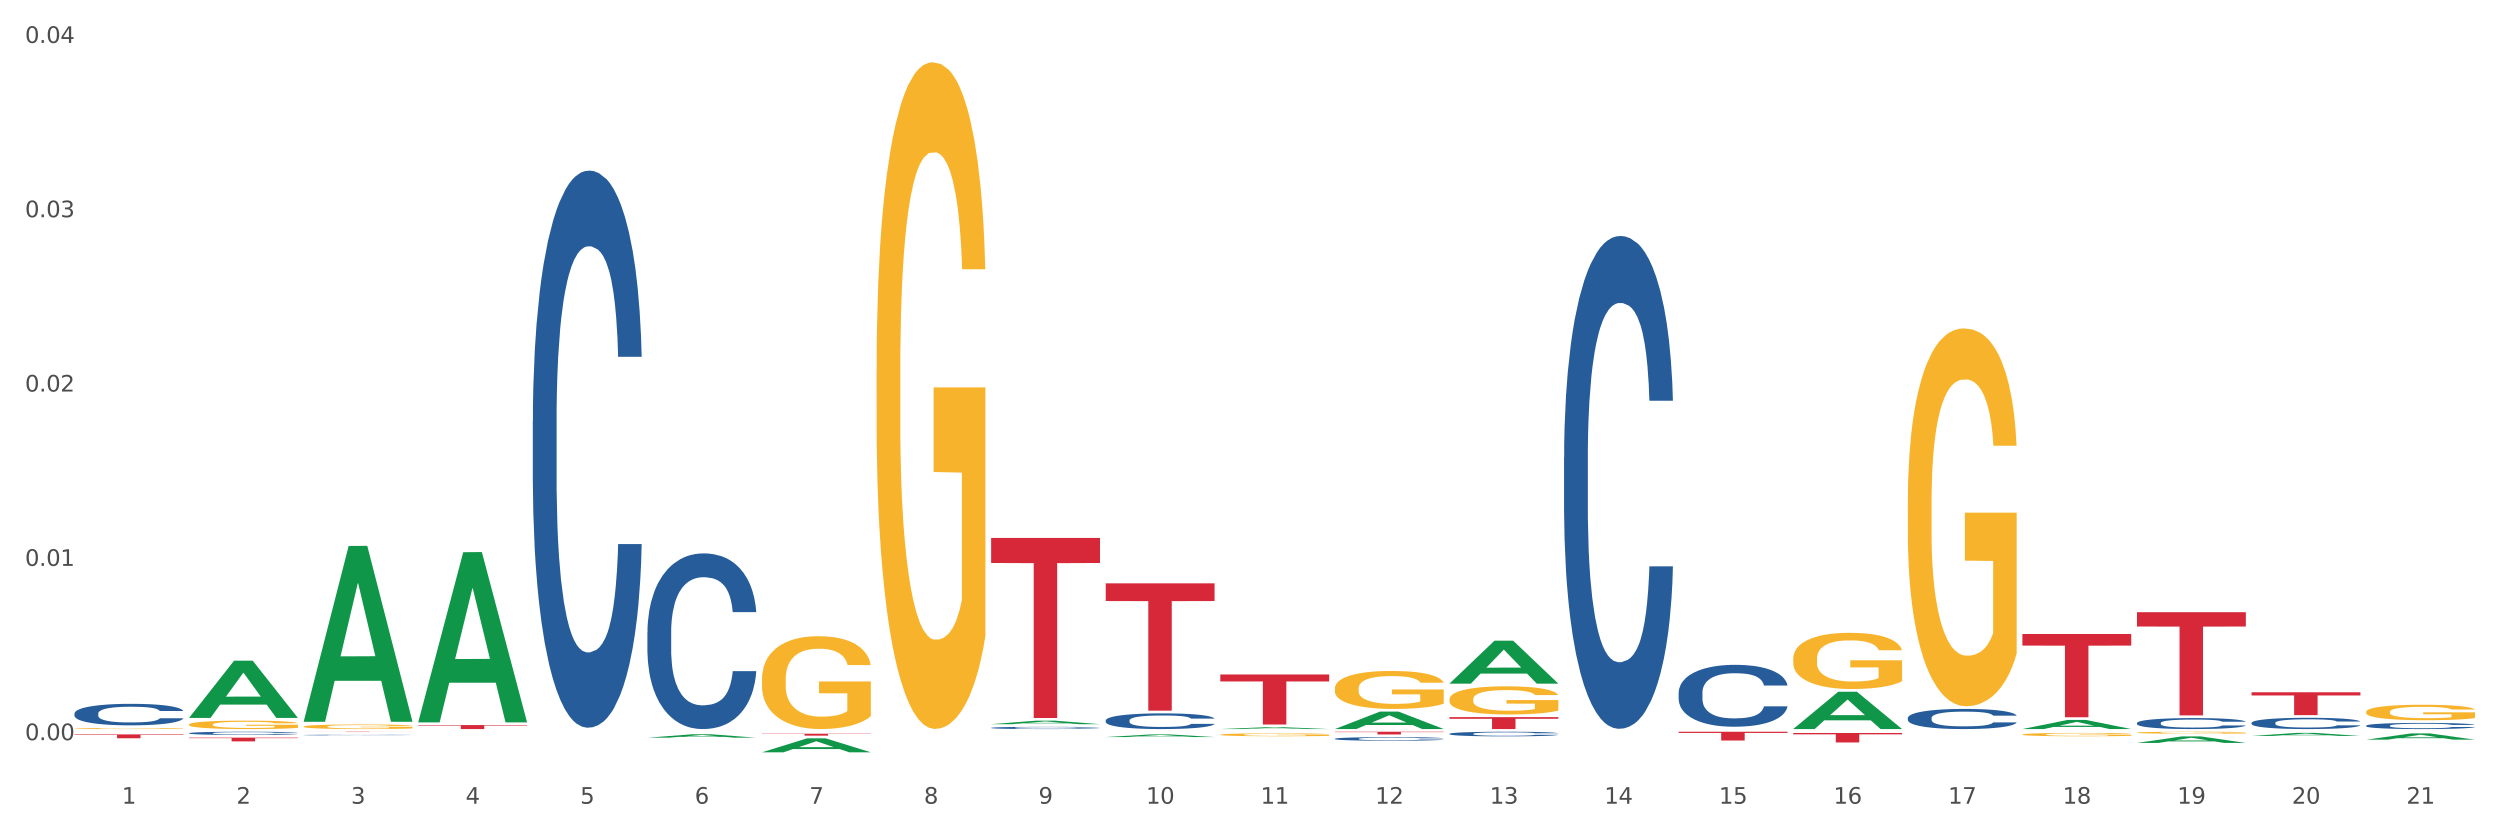 <?xml version="1.0" encoding="utf-8" standalone="no"?>
<!DOCTYPE svg PUBLIC "-//W3C//DTD SVG 1.1//EN"
  "http://www.w3.org/Graphics/SVG/1.1/DTD/svg11.dtd">
<svg xmlns:xlink="http://www.w3.org/1999/xlink" width="1080pt" height="360pt" viewBox="0 0 1080 360" xmlns="http://www.w3.org/2000/svg" version="1.1">
 <rect x="0" y="0" width="1080" height="360" fill="#333333" stroke="none"/>
 <defs>
  <style type="text/css">*{stroke-linejoin: round; stroke-linecap: butt}</style>
 </defs>
 <g id="figure_1">
  <g id="patch_1">
   <path d="M 0 360 
L 1080 360 
L 1080 0 
L 0 0 
z
" style="fill: #ffffff; stroke: #ffffff; stroke-linejoin: miter"/>
  </g>
  <g id="axes_1">
   <g id="matplotlib.axis_1">
    <g id="xtick_1">
     <g id="text_1">
      <!-- 1 -->
      <g style="fill: #4d4d4d" transform="translate(52.633 347.204) scale(0.096 -0.096)">
       <defs>
        <path id="DejaVuSans-31" d="M 794 531 
L 1825 531 
L 1825 4091 
L 703 3866 
L 703 4441 
L 1819 4666 
L 2450 4666 
L 2450 531 
L 3481 531 
L 3481 0 
L 794 0 
L 794 531 
z
" transform="scale(0.016)"/>
       </defs>
       <use xlink:href="#DejaVuSans-31"/>
      </g>
     </g>
    </g>
    <g id="xtick_2">
     <g id="text_2">
      <!-- 2 -->
      <g style="fill: #4d4d4d" transform="translate(102.133 347.204) scale(0.096 -0.096)">
       <defs>
        <path id="DejaVuSans-32" d="M 1228 531 
L 3431 531 
L 3431 0 
L 469 0 
L 469 531 
Q 828 903 1448 1529 
Q 2069 2156 2228 2338 
Q 2531 2678 2651 2914 
Q 2772 3150 2772 3378 
Q 2772 3750 2511 3984 
Q 2250 4219 1831 4219 
Q 1534 4219 1204 4116 
Q 875 4013 500 3803 
L 500 4441 
Q 881 4594 1212 4672 
Q 1544 4750 1819 4750 
Q 2544 4750 2975 4387 
Q 3406 4025 3406 3419 
Q 3406 3131 3298 2873 
Q 3191 2616 2906 2266 
Q 2828 2175 2409 1742 
Q 1991 1309 1228 531 
z
" transform="scale(0.016)"/>
       </defs>
       <use xlink:href="#DejaVuSans-32"/>
      </g>
     </g>
    </g>
    <g id="xtick_3">
     <g id="text_3">
      <!-- 3 -->
      <g style="fill: #4d4d4d" transform="translate(151.633 347.204) scale(0.096 -0.096)">
       <defs>
        <path id="DejaVuSans-33" d="M 2597 2516 
Q 3050 2419 3304 2112 
Q 3559 1806 3559 1356 
Q 3559 666 3084 287 
Q 2609 -91 1734 -91 
Q 1441 -91 1130 -33 
Q 819 25 488 141 
L 488 750 
Q 750 597 1062 519 
Q 1375 441 1716 441 
Q 2309 441 2620 675 
Q 2931 909 2931 1356 
Q 2931 1769 2642 2001 
Q 2353 2234 1838 2234 
L 1294 2234 
L 1294 2753 
L 1863 2753 
Q 2328 2753 2575 2939 
Q 2822 3125 2822 3475 
Q 2822 3834 2567 4026 
Q 2313 4219 1838 4219 
Q 1578 4219 1281 4162 
Q 984 4106 628 3988 
L 628 4550 
Q 988 4650 1302 4700 
Q 1616 4750 1894 4750 
Q 2613 4750 3031 4423 
Q 3450 4097 3450 3541 
Q 3450 3153 3228 2886 
Q 3006 2619 2597 2516 
z
" transform="scale(0.016)"/>
       </defs>
       <use xlink:href="#DejaVuSans-33"/>
      </g>
     </g>
    </g>
    <g id="xtick_4">
     <g id="text_4">
      <!-- 4 -->
      <g style="fill: #4d4d4d" transform="translate(201.133 347.204) scale(0.096 -0.096)">
       <defs>
        <path id="DejaVuSans-34" d="M 2419 4116 
L 825 1625 
L 2419 1625 
L 2419 4116 
z
M 2253 4666 
L 3047 4666 
L 3047 1625 
L 3713 1625 
L 3713 1100 
L 3047 1100 
L 3047 0 
L 2419 0 
L 2419 1100 
L 313 1100 
L 313 1709 
L 2253 4666 
z
" transform="scale(0.016)"/>
       </defs>
       <use xlink:href="#DejaVuSans-34"/>
      </g>
     </g>
    </g>
    <g id="xtick_5">
     <g id="text_5">
      <!-- 5 -->
      <g style="fill: #4d4d4d" transform="translate(250.633 347.204) scale(0.096 -0.096)">
       <defs>
        <path id="DejaVuSans-35" d="M 691 4666 
L 3169 4666 
L 3169 4134 
L 1269 4134 
L 1269 2991 
Q 1406 3038 1543 3061 
Q 1681 3084 1819 3084 
Q 2600 3084 3056 2656 
Q 3513 2228 3513 1497 
Q 3513 744 3044 326 
Q 2575 -91 1722 -91 
Q 1428 -91 1123 -41 
Q 819 9 494 109 
L 494 744 
Q 775 591 1075 516 
Q 1375 441 1709 441 
Q 2250 441 2565 725 
Q 2881 1009 2881 1497 
Q 2881 1984 2565 2268 
Q 2250 2553 1709 2553 
Q 1456 2553 1204 2497 
Q 953 2441 691 2322 
L 691 4666 
z
" transform="scale(0.016)"/>
       </defs>
       <use xlink:href="#DejaVuSans-35"/>
      </g>
     </g>
    </g>
    <g id="xtick_6">
     <g id="text_6">
      <!-- 6 -->
      <g style="fill: #4d4d4d" transform="translate(300.134 347.204) scale(0.096 -0.096)">
       <defs>
        <path id="DejaVuSans-36" d="M 2113 2584 
Q 1688 2584 1439 2293 
Q 1191 2003 1191 1497 
Q 1191 994 1439 701 
Q 1688 409 2113 409 
Q 2538 409 2786 701 
Q 3034 994 3034 1497 
Q 3034 2003 2786 2293 
Q 2538 2584 2113 2584 
z
M 3366 4563 
L 3366 3988 
Q 3128 4100 2886 4159 
Q 2644 4219 2406 4219 
Q 1781 4219 1451 3797 
Q 1122 3375 1075 2522 
Q 1259 2794 1537 2939 
Q 1816 3084 2150 3084 
Q 2853 3084 3261 2657 
Q 3669 2231 3669 1497 
Q 3669 778 3244 343 
Q 2819 -91 2113 -91 
Q 1303 -91 875 529 
Q 447 1150 447 2328 
Q 447 3434 972 4092 
Q 1497 4750 2381 4750 
Q 2619 4750 2861 4703 
Q 3103 4656 3366 4563 
z
" transform="scale(0.016)"/>
       </defs>
       <use xlink:href="#DejaVuSans-36"/>
      </g>
     </g>
    </g>
    <g id="xtick_7">
     <g id="text_7">
      <!-- 7 -->
      <g style="fill: #4d4d4d" transform="translate(349.634 347.204) scale(0.096 -0.096)">
       <defs>
        <path id="DejaVuSans-37" d="M 525 4666 
L 3525 4666 
L 3525 4397 
L 1831 0 
L 1172 0 
L 2766 4134 
L 525 4134 
L 525 4666 
z
" transform="scale(0.016)"/>
       </defs>
       <use xlink:href="#DejaVuSans-37"/>
      </g>
     </g>
    </g>
    <g id="xtick_8">
     <g id="text_8">
      <!-- 8 -->
      <g style="fill: #4d4d4d" transform="translate(399.134 347.204) scale(0.096 -0.096)">
       <defs>
        <path id="DejaVuSans-38" d="M 2034 2216 
Q 1584 2216 1326 1975 
Q 1069 1734 1069 1313 
Q 1069 891 1326 650 
Q 1584 409 2034 409 
Q 2484 409 2743 651 
Q 3003 894 3003 1313 
Q 3003 1734 2745 1975 
Q 2488 2216 2034 2216 
z
M 1403 2484 
Q 997 2584 770 2862 
Q 544 3141 544 3541 
Q 544 4100 942 4425 
Q 1341 4750 2034 4750 
Q 2731 4750 3128 4425 
Q 3525 4100 3525 3541 
Q 3525 3141 3298 2862 
Q 3072 2584 2669 2484 
Q 3125 2378 3379 2068 
Q 3634 1759 3634 1313 
Q 3634 634 3220 271 
Q 2806 -91 2034 -91 
Q 1263 -91 848 271 
Q 434 634 434 1313 
Q 434 1759 690 2068 
Q 947 2378 1403 2484 
z
M 1172 3481 
Q 1172 3119 1398 2916 
Q 1625 2713 2034 2713 
Q 2441 2713 2670 2916 
Q 2900 3119 2900 3481 
Q 2900 3844 2670 4047 
Q 2441 4250 2034 4250 
Q 1625 4250 1398 4047 
Q 1172 3844 1172 3481 
z
" transform="scale(0.016)"/>
       </defs>
       <use xlink:href="#DejaVuSans-38"/>
      </g>
     </g>
    </g>
    <g id="xtick_9">
     <g id="text_9">
      <!-- 9 -->
      <g style="fill: #4d4d4d" transform="translate(448.634 347.204) scale(0.096 -0.096)">
       <defs>
        <path id="DejaVuSans-39" d="M 703 97 
L 703 672 
Q 941 559 1184 500 
Q 1428 441 1663 441 
Q 2288 441 2617 861 
Q 2947 1281 2994 2138 
Q 2813 1869 2534 1725 
Q 2256 1581 1919 1581 
Q 1219 1581 811 2004 
Q 403 2428 403 3163 
Q 403 3881 828 4315 
Q 1253 4750 1959 4750 
Q 2769 4750 3195 4129 
Q 3622 3509 3622 2328 
Q 3622 1225 3098 567 
Q 2575 -91 1691 -91 
Q 1453 -91 1209 -44 
Q 966 3 703 97 
z
M 1959 2075 
Q 2384 2075 2632 2365 
Q 2881 2656 2881 3163 
Q 2881 3666 2632 3958 
Q 2384 4250 1959 4250 
Q 1534 4250 1286 3958 
Q 1038 3666 1038 3163 
Q 1038 2656 1286 2365 
Q 1534 2075 1959 2075 
z
" transform="scale(0.016)"/>
       </defs>
       <use xlink:href="#DejaVuSans-39"/>
      </g>
     </g>
    </g>
    <g id="xtick_10">
     <g id="text_10">
      <!-- 10 -->
      <g style="fill: #4d4d4d" transform="translate(495.079 347.204) scale(0.096 -0.096)">
       <defs>
        <path id="DejaVuSans-30" d="M 2034 4250 
Q 1547 4250 1301 3770 
Q 1056 3291 1056 2328 
Q 1056 1369 1301 889 
Q 1547 409 2034 409 
Q 2525 409 2770 889 
Q 3016 1369 3016 2328 
Q 3016 3291 2770 3770 
Q 2525 4250 2034 4250 
z
M 2034 4750 
Q 2819 4750 3233 4129 
Q 3647 3509 3647 2328 
Q 3647 1150 3233 529 
Q 2819 -91 2034 -91 
Q 1250 -91 836 529 
Q 422 1150 422 2328 
Q 422 3509 836 4129 
Q 1250 4750 2034 4750 
z
" transform="scale(0.016)"/>
       </defs>
       <use xlink:href="#DejaVuSans-31"/>
       <use xlink:href="#DejaVuSans-30" transform="translate(63.623 0)"/>
      </g>
     </g>
    </g>
    <g id="xtick_11">
     <g id="text_11">
      <!-- 11 -->
      <g style="fill: #4d4d4d" transform="translate(544.58 347.204) scale(0.096 -0.096)">
       <use xlink:href="#DejaVuSans-31"/>
       <use xlink:href="#DejaVuSans-31" transform="translate(63.623 0)"/>
      </g>
     </g>
    </g>
    <g id="xtick_12">
     <g id="text_12">
      <!-- 12 -->
      <g style="fill: #4d4d4d" transform="translate(594.08 347.204) scale(0.096 -0.096)">
       <use xlink:href="#DejaVuSans-31"/>
       <use xlink:href="#DejaVuSans-32" transform="translate(63.623 0)"/>
      </g>
     </g>
    </g>
    <g id="xtick_13">
     <g id="text_13">
      <!-- 13 -->
      <g style="fill: #4d4d4d" transform="translate(643.58 347.204) scale(0.096 -0.096)">
       <use xlink:href="#DejaVuSans-31"/>
       <use xlink:href="#DejaVuSans-33" transform="translate(63.623 0)"/>
      </g>
     </g>
    </g>
    <g id="xtick_14">
     <g id="text_14">
      <!-- 14 -->
      <g style="fill: #4d4d4d" transform="translate(693.08 347.204) scale(0.096 -0.096)">
       <use xlink:href="#DejaVuSans-31"/>
       <use xlink:href="#DejaVuSans-34" transform="translate(63.623 0)"/>
      </g>
     </g>
    </g>
    <g id="xtick_15">
     <g id="text_15">
      <!-- 15 -->
      <g style="fill: #4d4d4d" transform="translate(742.58 347.204) scale(0.096 -0.096)">
       <use xlink:href="#DejaVuSans-31"/>
       <use xlink:href="#DejaVuSans-35" transform="translate(63.623 0)"/>
      </g>
     </g>
    </g>
    <g id="xtick_16">
     <g id="text_16">
      <!-- 16 -->
      <g style="fill: #4d4d4d" transform="translate(792.08 347.204) scale(0.096 -0.096)">
       <use xlink:href="#DejaVuSans-31"/>
       <use xlink:href="#DejaVuSans-36" transform="translate(63.623 0)"/>
      </g>
     </g>
    </g>
    <g id="xtick_17">
     <g id="text_17">
      <!-- 17 -->
      <g style="fill: #4d4d4d" transform="translate(841.58 347.204) scale(0.096 -0.096)">
       <use xlink:href="#DejaVuSans-31"/>
       <use xlink:href="#DejaVuSans-37" transform="translate(63.623 0)"/>
      </g>
     </g>
    </g>
    <g id="xtick_18">
     <g id="text_18">
      <!-- 18 -->
      <g style="fill: #4d4d4d" transform="translate(891.08 347.204) scale(0.096 -0.096)">
       <use xlink:href="#DejaVuSans-31"/>
       <use xlink:href="#DejaVuSans-38" transform="translate(63.623 0)"/>
      </g>
     </g>
    </g>
    <g id="xtick_19">
     <g id="text_19">
      <!-- 19 -->
      <g style="fill: #4d4d4d" transform="translate(940.58 347.204) scale(0.096 -0.096)">
       <use xlink:href="#DejaVuSans-31"/>
       <use xlink:href="#DejaVuSans-39" transform="translate(63.623 0)"/>
      </g>
     </g>
    </g>
    <g id="xtick_20">
     <g id="text_20">
      <!-- 20 -->
      <g style="fill: #4d4d4d" transform="translate(990.08 347.204) scale(0.096 -0.096)">
       <use xlink:href="#DejaVuSans-32"/>
       <use xlink:href="#DejaVuSans-30" transform="translate(63.623 0)"/>
      </g>
     </g>
    </g>
    <g id="xtick_21">
     <g id="text_21">
      <!-- 21 -->
      <g style="fill: #4d4d4d" transform="translate(1039.58 347.204) scale(0.096 -0.096)">
       <use xlink:href="#DejaVuSans-32"/>
       <use xlink:href="#DejaVuSans-31" transform="translate(63.623 0)"/>
      </g>
     </g>
    </g>
    <g id="xtick_22"/>
    <g id="xtick_23"/>
    <g id="xtick_24"/>
    <g id="xtick_25"/>
    <g id="xtick_26"/>
    <g id="xtick_27"/>
    <g id="xtick_28"/>
    <g id="xtick_29"/>
    <g id="xtick_30"/>
    <g id="xtick_31"/>
    <g id="xtick_32"/>
    <g id="xtick_33"/>
    <g id="xtick_34"/>
    <g id="xtick_35"/>
    <g id="xtick_36"/>
    <g id="xtick_37"/>
    <g id="xtick_38"/>
    <g id="xtick_39"/>
    <g id="xtick_40"/>
    <g id="xtick_41"/>
   </g>
   <g id="matplotlib.axis_2">
    <g id="ytick_1">
     <g id="text_22">
      <!-- 0.00 -->
      <g style="fill: #4d4d4d" transform="translate(10.8 319.756) scale(0.096 -0.096)">
       <defs>
        <path id="DejaVuSans-2e" d="M 684 794 
L 1344 794 
L 1344 0 
L 684 0 
L 684 794 
z
" transform="scale(0.016)"/>
       </defs>
       <use xlink:href="#DejaVuSans-30"/>
       <use xlink:href="#DejaVuSans-2e" transform="translate(63.623 0)"/>
       <use xlink:href="#DejaVuSans-30" transform="translate(95.41 0)"/>
       <use xlink:href="#DejaVuSans-30" transform="translate(159.033 0)"/>
      </g>
     </g>
    </g>
    <g id="ytick_2">
     <g id="text_23">
      <!-- 0.01 -->
      <g style="fill: #4d4d4d" transform="translate(10.8 244.454) scale(0.096 -0.096)">
       <use xlink:href="#DejaVuSans-30"/>
       <use xlink:href="#DejaVuSans-2e" transform="translate(63.623 0)"/>
       <use xlink:href="#DejaVuSans-30" transform="translate(95.41 0)"/>
       <use xlink:href="#DejaVuSans-31" transform="translate(159.033 0)"/>
      </g>
     </g>
    </g>
    <g id="ytick_3">
     <g id="text_24">
      <!-- 0.02 -->
      <g style="fill: #4d4d4d" transform="translate(10.8 169.151) scale(0.096 -0.096)">
       <use xlink:href="#DejaVuSans-30"/>
       <use xlink:href="#DejaVuSans-2e" transform="translate(63.623 0)"/>
       <use xlink:href="#DejaVuSans-30" transform="translate(95.41 0)"/>
       <use xlink:href="#DejaVuSans-32" transform="translate(159.033 0)"/>
      </g>
     </g>
    </g>
    <g id="ytick_4">
     <g id="text_25">
      <!-- 0.03 -->
      <g style="fill: #4d4d4d" transform="translate(10.8 93.849) scale(0.096 -0.096)">
       <use xlink:href="#DejaVuSans-30"/>
       <use xlink:href="#DejaVuSans-2e" transform="translate(63.623 0)"/>
       <use xlink:href="#DejaVuSans-30" transform="translate(95.41 0)"/>
       <use xlink:href="#DejaVuSans-33" transform="translate(159.033 0)"/>
      </g>
     </g>
    </g>
    <g id="ytick_5">
     <g id="text_26">
      <!-- 0.04 -->
      <g style="fill: #4d4d4d" transform="translate(10.8 18.546) scale(0.096 -0.096)">
       <use xlink:href="#DejaVuSans-30"/>
       <use xlink:href="#DejaVuSans-2e" transform="translate(63.623 0)"/>
       <use xlink:href="#DejaVuSans-30" transform="translate(95.41 0)"/>
       <use xlink:href="#DejaVuSans-34" transform="translate(159.033 0)"/>
      </g>
     </g>
    </g>
    <g id="ytick_6"/>
    <g id="ytick_7"/>
    <g id="ytick_8"/>
    <g id="ytick_9"/>
   </g>
   <g id="PolyCollection_1">
    <path d="M 81.675 310.112 
L 81.723 310.089 
L 101.115 285.417 
L 109.163 285.394 
L 128.7 310.159 
L 119.392 310.159 
L 115.174 304.392 
L 95.152 304.392 
L 95.007 304.485 
L 90.935 310.159 
L 81.675 310.159 
L 81.675 310.112 
L 97.673 300.95 
L 112.653 300.927 
L 105.236 290.672 
L 105.139 290.626 
L 105.042 290.696 
L 97.625 300.927 
L 97.673 300.95 
L 81.675 310.112 
z
" clip-path="url(#pd927d498f0)" style="fill: #109648"/>
    <path d="M 131.175 311.677 
L 131.223 311.605 
L 150.615 235.868 
L 158.663 235.797 
L 178.2 311.819 
L 168.892 311.819 
L 164.674 294.117 
L 144.652 294.117 
L 144.507 294.402 
L 140.435 311.819 
L 131.175 311.819 
L 131.175 311.677 
L 147.173 283.552 
L 162.153 283.481 
L 154.736 252.001 
L 154.639 251.858 
L 154.542 252.072 
L 147.125 283.481 
L 147.173 283.552 
L 131.175 311.677 
z
" clip-path="url(#pd927d498f0)" style="fill: #109648"/>
    <path d="M 626.175 317.006 
L 626.231 317.005 
L 626.231 316.954 
L 626.397 316.884 
L 627.009 316.757 
L 627.787 316.66 
L 629.121 316.547 
L 629.844 316.499 
L 630.789 316.446 
L 632.734 316.361 
L 634.957 316.288 
L 636.514 316.248 
L 637.681 316.222 
L 640.294 316.176 
L 641.794 316.156 
L 643.351 316.14 
L 644.685 316.129 
L 646.908 316.116 
L 648.687 316.111 
L 650.744 316.109 
L 652.467 316.111 
L 654.746 316.118 
L 658.081 316.14 
L 659.359 316.153 
L 661.082 316.175 
L 662.861 316.204 
L 664.306 316.233 
L 665.974 316.275 
L 667.697 316.33 
L 669.365 316.399 
L 670.532 316.463 
L 671.477 316.53 
L 672.311 316.612 
L 672.922 316.702 
L 673.2 316.777 
L 663.028 316.777 
L 662.75 316.709 
L 662.194 316.636 
L 661.638 316.587 
L 661.027 316.547 
L 660.082 316.501 
L 659.248 316.472 
L 657.859 316.437 
L 656.58 316.415 
L 655.524 316.403 
L 654.245 316.392 
L 651.522 316.381 
L 649.576 316.381 
L 648.353 316.384 
L 646.853 316.394 
L 645.574 316.406 
L 644.073 316.428 
L 642.906 316.452 
L 641.739 316.483 
L 641.072 316.505 
L 640.071 316.545 
L 639.404 316.578 
L 638.515 316.634 
L 638.015 316.674 
L 637.125 316.778 
L 636.736 316.855 
L 636.569 316.908 
L 636.458 316.966 
L 636.458 317.251 
L 636.792 317.379 
L 637.07 317.433 
L 637.514 317.495 
L 638.348 317.575 
L 639.571 317.654 
L 640.849 317.71 
L 641.906 317.745 
L 642.906 317.771 
L 643.907 317.791 
L 645.13 317.809 
L 646.13 317.82 
L 647.631 317.831 
L 649.41 317.836 
L 650.799 317.836 
L 653.634 317.827 
L 654.913 317.818 
L 656.135 317.805 
L 657.469 317.785 
L 658.526 317.763 
L 659.137 317.747 
L 660.138 317.712 
L 660.916 317.676 
L 661.583 317.634 
L 662.027 317.597 
L 662.528 317.543 
L 662.917 317.481 
L 663.028 317.448 
L 673.2 317.448 
L 672.978 317.513 
L 672.589 317.577 
L 671.81 317.663 
L 671.199 317.712 
L 670.254 317.772 
L 669.253 317.824 
L 667.864 317.88 
L 666.585 317.922 
L 665.251 317.959 
L 663.806 317.991 
L 661.194 318.037 
L 660.249 318.05 
L 658.248 318.072 
L 656.691 318.084 
L 654.412 318.097 
L 652.078 318.104 
L 649.632 318.106 
L 647.464 318.103 
L 645.074 318.092 
L 643.573 318.081 
L 641.906 318.064 
L 639.96 318.039 
L 638.126 318.008 
L 636.403 317.971 
L 634.791 317.929 
L 633.29 317.882 
L 631.344 317.804 
L 629.899 317.727 
L 628.843 317.656 
L 628.12 317.596 
L 627.398 317.519 
L 627.009 317.466 
L 626.397 317.338 
L 626.175 317.22 
L 626.175 317.006 
z
" clip-path="url(#pd927d498f0)" style="fill: #255c99"/>
    <path d="M 675.675 197.606 
L 675.731 197.411 
L 675.731 191.967 
L 675.897 184.579 
L 676.509 170.968 
L 677.287 160.663 
L 678.621 148.609 
L 679.344 143.553 
L 680.289 137.915 
L 682.234 128.776 
L 684.457 120.999 
L 686.014 116.721 
L 687.181 113.999 
L 689.794 109.139 
L 691.294 107 
L 692.851 105.25 
L 694.185 104.083 
L 696.408 102.722 
L 698.187 102.139 
L 700.244 101.945 
L 701.967 102.139 
L 704.246 102.917 
L 707.581 105.25 
L 708.859 106.611 
L 710.582 108.944 
L 712.361 112.055 
L 713.806 115.166 
L 715.474 119.638 
L 717.197 125.471 
L 718.865 132.859 
L 720.032 139.665 
L 720.977 146.859 
L 721.811 155.608 
L 722.422 165.135 
L 722.7 173.107 
L 712.528 173.107 
L 712.25 165.913 
L 711.694 158.136 
L 711.138 152.886 
L 710.527 148.609 
L 709.582 143.748 
L 708.748 140.637 
L 707.359 136.943 
L 706.08 134.609 
L 705.024 133.248 
L 703.745 132.082 
L 701.022 130.915 
L 699.076 130.915 
L 697.853 131.304 
L 696.353 132.276 
L 695.074 133.637 
L 693.573 135.97 
L 692.406 138.498 
L 691.239 141.803 
L 690.572 144.137 
L 689.571 148.414 
L 688.904 151.914 
L 688.015 157.941 
L 687.515 162.219 
L 686.625 173.301 
L 686.236 181.468 
L 686.069 187.106 
L 685.958 193.328 
L 685.958 223.66 
L 686.292 237.27 
L 686.57 243.103 
L 687.014 249.714 
L 687.848 258.269 
L 689.071 266.629 
L 690.349 272.657 
L 691.406 276.351 
L 692.406 279.073 
L 693.407 281.212 
L 694.63 283.156 
L 695.63 284.323 
L 697.131 285.489 
L 698.91 286.073 
L 700.299 286.073 
L 703.134 285.1 
L 704.413 284.128 
L 705.635 282.767 
L 706.969 280.629 
L 708.026 278.295 
L 708.637 276.545 
L 709.638 272.851 
L 710.416 268.963 
L 711.083 264.491 
L 711.527 260.602 
L 712.028 254.769 
L 712.417 248.158 
L 712.528 244.658 
L 722.7 244.658 
L 722.478 251.658 
L 722.089 258.463 
L 721.31 267.602 
L 720.699 272.851 
L 719.754 279.267 
L 718.753 284.712 
L 717.364 290.739 
L 716.085 295.211 
L 714.751 299.1 
L 713.306 302.599 
L 710.694 307.46 
L 709.749 308.821 
L 707.748 311.154 
L 706.191 312.516 
L 703.912 313.877 
L 701.578 314.654 
L 699.132 314.849 
L 696.964 314.46 
L 694.574 313.293 
L 693.073 312.127 
L 691.406 310.377 
L 689.46 307.655 
L 687.626 304.349 
L 685.903 300.461 
L 684.291 295.989 
L 682.79 290.933 
L 680.844 282.573 
L 679.399 274.407 
L 678.343 266.824 
L 677.62 260.407 
L 676.898 252.241 
L 676.509 246.603 
L 675.897 232.992 
L 675.675 220.354 
L 675.675 197.606 
z
" clip-path="url(#pd927d498f0)" style="fill: #255c99"/>
    <path d="M 725.175 299.223 
L 725.231 299.198 
L 725.231 298.514 
L 725.397 297.586 
L 726.009 295.877 
L 726.787 294.582 
L 728.121 293.068 
L 728.844 292.433 
L 729.789 291.725 
L 731.734 290.577 
L 733.957 289.6 
L 735.514 289.062 
L 736.681 288.721 
L 739.294 288.11 
L 740.794 287.841 
L 742.351 287.621 
L 743.685 287.475 
L 745.908 287.304 
L 747.687 287.231 
L 749.744 287.206 
L 751.467 287.231 
L 753.746 287.328 
L 757.081 287.621 
L 758.359 287.792 
L 760.082 288.086 
L 761.861 288.476 
L 763.306 288.867 
L 764.974 289.429 
L 766.697 290.162 
L 768.365 291.09 
L 769.532 291.944 
L 770.477 292.848 
L 771.311 293.947 
L 771.922 295.144 
L 772.2 296.145 
L 762.028 296.145 
L 761.75 295.242 
L 761.194 294.265 
L 760.638 293.605 
L 760.027 293.068 
L 759.082 292.457 
L 758.248 292.067 
L 756.859 291.603 
L 755.58 291.309 
L 754.524 291.138 
L 753.245 290.992 
L 750.522 290.845 
L 748.576 290.845 
L 747.353 290.894 
L 745.853 291.016 
L 744.574 291.187 
L 743.073 291.48 
L 741.906 291.798 
L 740.739 292.213 
L 740.072 292.506 
L 739.071 293.044 
L 738.404 293.483 
L 737.515 294.24 
L 737.015 294.778 
L 736.125 296.17 
L 735.736 297.196 
L 735.569 297.904 
L 735.458 298.685 
L 735.458 302.495 
L 735.792 304.205 
L 736.07 304.938 
L 736.514 305.768 
L 737.348 306.843 
L 738.571 307.893 
L 739.849 308.65 
L 740.906 309.114 
L 741.906 309.456 
L 742.907 309.725 
L 744.13 309.969 
L 745.13 310.116 
L 746.631 310.262 
L 748.41 310.335 
L 749.799 310.335 
L 752.634 310.213 
L 753.913 310.091 
L 755.135 309.92 
L 756.469 309.652 
L 757.526 309.358 
L 758.137 309.139 
L 759.138 308.675 
L 759.916 308.186 
L 760.583 307.624 
L 761.027 307.136 
L 761.528 306.403 
L 761.917 305.573 
L 762.028 305.133 
L 772.2 305.133 
L 771.978 306.012 
L 771.589 306.867 
L 770.81 308.015 
L 770.199 308.675 
L 769.254 309.481 
L 768.253 310.164 
L 766.864 310.922 
L 765.585 311.483 
L 764.251 311.972 
L 762.806 312.411 
L 760.194 313.022 
L 759.249 313.193 
L 757.248 313.486 
L 755.691 313.657 
L 753.412 313.828 
L 751.078 313.926 
L 748.632 313.95 
L 746.464 313.901 
L 744.074 313.755 
L 742.573 313.608 
L 740.906 313.388 
L 738.96 313.046 
L 737.126 312.631 
L 735.403 312.143 
L 733.791 311.581 
L 732.29 310.946 
L 730.344 309.896 
L 728.899 308.87 
L 727.843 307.917 
L 727.12 307.111 
L 726.398 306.086 
L 726.009 305.377 
L 725.397 303.668 
L 725.175 302.08 
L 725.175 299.223 
z
" clip-path="url(#pd927d498f0)" style="fill: #255c99"/>
    <path d="M 824.175 310.161 
L 824.231 310.153 
L 824.231 309.931 
L 824.397 309.629 
L 825.009 309.073 
L 825.787 308.652 
L 827.121 308.159 
L 827.844 307.953 
L 828.789 307.722 
L 830.734 307.349 
L 832.957 307.031 
L 834.514 306.856 
L 835.681 306.745 
L 838.294 306.546 
L 839.794 306.459 
L 841.351 306.388 
L 842.685 306.34 
L 844.908 306.284 
L 846.687 306.26 
L 848.744 306.252 
L 850.467 306.26 
L 852.746 306.292 
L 856.081 306.388 
L 857.359 306.443 
L 859.082 306.538 
L 860.861 306.666 
L 862.306 306.793 
L 863.974 306.975 
L 865.697 307.214 
L 867.365 307.516 
L 868.532 307.794 
L 869.477 308.088 
L 870.311 308.445 
L 870.922 308.835 
L 871.2 309.16 
L 861.028 309.16 
L 860.75 308.866 
L 860.194 308.549 
L 859.638 308.334 
L 859.027 308.159 
L 858.082 307.961 
L 857.248 307.833 
L 855.859 307.683 
L 854.58 307.587 
L 853.524 307.532 
L 852.245 307.484 
L 849.522 307.436 
L 847.576 307.436 
L 846.353 307.452 
L 844.853 307.492 
L 843.574 307.547 
L 842.073 307.643 
L 840.906 307.746 
L 839.739 307.881 
L 839.072 307.976 
L 838.071 308.151 
L 837.404 308.294 
L 836.515 308.541 
L 836.015 308.715 
L 835.125 309.168 
L 834.736 309.502 
L 834.569 309.732 
L 834.458 309.987 
L 834.458 311.226 
L 834.792 311.782 
L 835.07 312.02 
L 835.514 312.291 
L 836.348 312.64 
L 837.571 312.982 
L 838.849 313.228 
L 839.906 313.379 
L 840.906 313.49 
L 841.907 313.578 
L 843.13 313.657 
L 844.13 313.705 
L 845.631 313.752 
L 847.41 313.776 
L 848.799 313.776 
L 851.634 313.737 
L 852.913 313.697 
L 854.135 313.641 
L 855.469 313.554 
L 856.526 313.458 
L 857.137 313.387 
L 858.138 313.236 
L 858.916 313.077 
L 859.583 312.894 
L 860.027 312.735 
L 860.528 312.497 
L 860.917 312.227 
L 861.028 312.084 
L 871.2 312.084 
L 870.978 312.37 
L 870.589 312.648 
L 869.81 313.021 
L 869.199 313.236 
L 868.254 313.498 
L 867.253 313.721 
L 865.864 313.967 
L 864.585 314.15 
L 863.251 314.309 
L 861.806 314.452 
L 859.194 314.65 
L 858.249 314.706 
L 856.248 314.801 
L 854.691 314.857 
L 852.412 314.912 
L 850.078 314.944 
L 847.632 314.952 
L 845.464 314.936 
L 843.074 314.889 
L 841.573 314.841 
L 839.906 314.769 
L 837.96 314.658 
L 836.126 314.523 
L 834.403 314.364 
L 832.791 314.181 
L 831.29 313.975 
L 829.344 313.633 
L 827.899 313.3 
L 826.843 312.99 
L 826.12 312.728 
L 825.398 312.394 
L 825.009 312.163 
L 824.397 311.607 
L 824.175 311.091 
L 824.175 310.161 
z
" clip-path="url(#pd927d498f0)" style="fill: #255c99"/>
    <path d="M 923.175 312.341 
L 923.231 312.337 
L 923.231 312.216 
L 923.397 312.051 
L 924.009 311.748 
L 924.787 311.519 
L 926.121 311.25 
L 926.844 311.138 
L 927.789 311.012 
L 929.734 310.808 
L 931.957 310.635 
L 933.514 310.54 
L 934.681 310.479 
L 937.294 310.371 
L 938.794 310.324 
L 940.351 310.285 
L 941.685 310.259 
L 943.908 310.228 
L 945.687 310.215 
L 947.744 310.211 
L 949.467 310.215 
L 951.746 310.233 
L 955.081 310.285 
L 956.359 310.315 
L 958.082 310.367 
L 959.861 310.436 
L 961.306 310.505 
L 962.974 310.605 
L 964.697 310.735 
L 966.365 310.899 
L 967.532 311.051 
L 968.477 311.211 
L 969.311 311.406 
L 969.922 311.618 
L 970.2 311.796 
L 960.028 311.796 
L 959.75 311.635 
L 959.194 311.462 
L 958.638 311.345 
L 958.027 311.25 
L 957.082 311.142 
L 956.248 311.073 
L 954.859 310.99 
L 953.58 310.938 
L 952.524 310.908 
L 951.245 310.882 
L 948.522 310.856 
L 946.576 310.856 
L 945.353 310.865 
L 943.853 310.886 
L 942.574 310.917 
L 941.073 310.969 
L 939.906 311.025 
L 938.739 311.099 
L 938.072 311.151 
L 937.071 311.246 
L 936.404 311.324 
L 935.515 311.458 
L 935.015 311.553 
L 934.125 311.8 
L 933.736 311.982 
L 933.569 312.107 
L 933.458 312.246 
L 933.458 312.921 
L 933.792 313.224 
L 934.07 313.354 
L 934.514 313.502 
L 935.348 313.692 
L 936.571 313.878 
L 937.849 314.013 
L 938.906 314.095 
L 939.906 314.155 
L 940.907 314.203 
L 942.13 314.246 
L 943.13 314.272 
L 944.631 314.298 
L 946.41 314.311 
L 947.799 314.311 
L 950.634 314.29 
L 951.913 314.268 
L 953.135 314.238 
L 954.469 314.19 
L 955.526 314.138 
L 956.137 314.099 
L 957.138 314.017 
L 957.916 313.93 
L 958.583 313.831 
L 959.027 313.744 
L 959.528 313.614 
L 959.917 313.467 
L 960.028 313.389 
L 970.2 313.389 
L 969.978 313.545 
L 969.589 313.696 
L 968.81 313.9 
L 968.199 314.017 
L 967.254 314.16 
L 966.253 314.281 
L 964.864 314.415 
L 963.585 314.515 
L 962.251 314.601 
L 960.806 314.679 
L 958.194 314.788 
L 957.249 314.818 
L 955.248 314.87 
L 953.691 314.9 
L 951.412 314.93 
L 949.078 314.948 
L 946.632 314.952 
L 944.464 314.943 
L 942.074 314.917 
L 940.573 314.891 
L 938.906 314.853 
L 936.96 314.792 
L 935.126 314.718 
L 933.403 314.632 
L 931.791 314.532 
L 930.29 314.42 
L 928.344 314.233 
L 926.899 314.051 
L 925.843 313.883 
L 925.12 313.74 
L 924.398 313.558 
L 924.009 313.432 
L 923.397 313.129 
L 923.175 312.848 
L 923.175 312.341 
z
" clip-path="url(#pd927d498f0)" style="fill: #255c99"/>
    <path d="M 972.675 312.271 
L 972.731 312.266 
L 972.731 312.142 
L 972.897 311.973 
L 973.509 311.662 
L 974.287 311.426 
L 975.621 311.15 
L 976.344 311.035 
L 977.289 310.906 
L 979.234 310.697 
L 981.457 310.519 
L 983.014 310.421 
L 984.181 310.359 
L 986.794 310.248 
L 988.294 310.199 
L 989.851 310.159 
L 991.185 310.132 
L 993.408 310.101 
L 995.187 310.088 
L 997.244 310.083 
L 998.967 310.088 
L 1001.246 310.105 
L 1004.581 310.159 
L 1005.859 310.19 
L 1007.582 310.243 
L 1009.361 310.314 
L 1010.806 310.386 
L 1012.474 310.488 
L 1014.197 310.621 
L 1015.865 310.79 
L 1017.032 310.946 
L 1017.977 311.11 
L 1018.811 311.31 
L 1019.422 311.528 
L 1019.7 311.711 
L 1009.528 311.711 
L 1009.25 311.546 
L 1008.694 311.368 
L 1008.138 311.248 
L 1007.527 311.15 
L 1006.582 311.039 
L 1005.748 310.968 
L 1004.359 310.884 
L 1003.08 310.83 
L 1002.024 310.799 
L 1000.745 310.772 
L 998.022 310.746 
L 996.076 310.746 
L 994.853 310.755 
L 993.353 310.777 
L 992.074 310.808 
L 990.573 310.861 
L 989.406 310.919 
L 988.239 310.995 
L 987.572 311.048 
L 986.571 311.146 
L 985.904 311.226 
L 985.015 311.364 
L 984.515 311.462 
L 983.625 311.715 
L 983.236 311.902 
L 983.069 312.031 
L 982.958 312.173 
L 982.958 312.867 
L 983.292 313.178 
L 983.57 313.311 
L 984.014 313.463 
L 984.848 313.658 
L 986.071 313.849 
L 987.349 313.987 
L 988.406 314.072 
L 989.406 314.134 
L 990.407 314.183 
L 991.63 314.227 
L 992.63 314.254 
L 994.131 314.281 
L 995.91 314.294 
L 997.299 314.294 
L 1000.134 314.272 
L 1001.413 314.25 
L 1002.635 314.218 
L 1003.969 314.17 
L 1005.026 314.116 
L 1005.637 314.076 
L 1006.638 313.992 
L 1007.416 313.903 
L 1008.083 313.8 
L 1008.527 313.712 
L 1009.028 313.578 
L 1009.417 313.427 
L 1009.528 313.347 
L 1019.7 313.347 
L 1019.478 313.507 
L 1019.089 313.663 
L 1018.31 313.872 
L 1017.699 313.992 
L 1016.754 314.138 
L 1015.753 314.263 
L 1014.364 314.401 
L 1013.085 314.503 
L 1011.751 314.592 
L 1010.306 314.672 
L 1007.694 314.783 
L 1006.749 314.814 
L 1004.748 314.868 
L 1003.191 314.899 
L 1000.912 314.93 
L 998.578 314.948 
L 996.132 314.952 
L 993.964 314.943 
L 991.574 314.917 
L 990.073 314.89 
L 988.406 314.85 
L 986.46 314.788 
L 984.626 314.712 
L 982.903 314.623 
L 981.291 314.521 
L 979.79 314.405 
L 977.844 314.214 
L 976.399 314.027 
L 975.343 313.854 
L 974.62 313.707 
L 973.898 313.52 
L 973.509 313.391 
L 972.897 313.08 
L 972.675 312.791 
L 972.675 312.271 
z
" clip-path="url(#pd927d498f0)" style="fill: #255c99"/>
    <path d="M 1022.175 313.489 
L 1022.231 313.487 
L 1022.231 313.419 
L 1022.397 313.327 
L 1023.009 313.157 
L 1023.787 313.028 
L 1025.121 312.878 
L 1025.844 312.815 
L 1026.789 312.744 
L 1028.734 312.63 
L 1030.957 312.533 
L 1032.514 312.48 
L 1033.681 312.446 
L 1036.294 312.385 
L 1037.794 312.359 
L 1039.351 312.337 
L 1040.685 312.322 
L 1042.908 312.305 
L 1044.687 312.298 
L 1046.744 312.295 
L 1048.467 312.298 
L 1050.746 312.308 
L 1054.081 312.337 
L 1055.359 312.354 
L 1057.082 312.383 
L 1058.861 312.422 
L 1060.306 312.46 
L 1061.974 312.516 
L 1063.697 312.589 
L 1065.365 312.681 
L 1066.532 312.766 
L 1067.477 312.856 
L 1068.311 312.965 
L 1068.922 313.084 
L 1069.2 313.183 
L 1059.028 313.183 
L 1058.75 313.094 
L 1058.194 312.997 
L 1057.638 312.931 
L 1057.027 312.878 
L 1056.082 312.817 
L 1055.248 312.778 
L 1053.859 312.732 
L 1052.58 312.703 
L 1051.524 312.686 
L 1050.245 312.671 
L 1047.522 312.657 
L 1045.576 312.657 
L 1044.353 312.662 
L 1042.853 312.674 
L 1041.574 312.691 
L 1040.073 312.72 
L 1038.906 312.752 
L 1037.739 312.793 
L 1037.072 312.822 
L 1036.071 312.875 
L 1035.404 312.919 
L 1034.515 312.994 
L 1034.015 313.048 
L 1033.125 313.186 
L 1032.736 313.288 
L 1032.569 313.358 
L 1032.458 313.436 
L 1032.458 313.814 
L 1032.792 313.984 
L 1033.07 314.057 
L 1033.514 314.139 
L 1034.348 314.246 
L 1035.571 314.35 
L 1036.849 314.426 
L 1037.906 314.472 
L 1038.906 314.506 
L 1039.907 314.532 
L 1041.13 314.557 
L 1042.13 314.571 
L 1043.631 314.586 
L 1045.41 314.593 
L 1046.799 314.593 
L 1049.634 314.581 
L 1050.912 314.569 
L 1052.135 314.552 
L 1053.469 314.525 
L 1054.526 314.496 
L 1055.137 314.474 
L 1056.138 314.428 
L 1056.916 314.38 
L 1057.583 314.324 
L 1058.027 314.275 
L 1058.528 314.202 
L 1058.917 314.12 
L 1059.028 314.076 
L 1069.2 314.076 
L 1068.978 314.164 
L 1068.589 314.249 
L 1067.81 314.363 
L 1067.199 314.428 
L 1066.254 314.508 
L 1065.253 314.576 
L 1063.864 314.651 
L 1062.585 314.707 
L 1061.251 314.756 
L 1059.806 314.799 
L 1057.194 314.86 
L 1056.249 314.877 
L 1054.248 314.906 
L 1052.691 314.923 
L 1050.412 314.94 
L 1048.078 314.95 
L 1045.632 314.952 
L 1043.464 314.947 
L 1041.074 314.933 
L 1039.573 314.918 
L 1037.906 314.896 
L 1035.96 314.862 
L 1034.126 314.821 
L 1032.403 314.773 
L 1030.791 314.717 
L 1029.29 314.654 
L 1027.344 314.549 
L 1025.899 314.447 
L 1024.843 314.353 
L 1024.12 314.273 
L 1023.398 314.171 
L 1023.009 314.101 
L 1022.397 313.931 
L 1022.175 313.773 
L 1022.175 313.489 
z
" clip-path="url(#pd927d498f0)" style="fill: #255c99"/>
    <path d="M 32.175 308.23 
L 32.231 308.221 
L 32.231 307.984 
L 32.397 307.661 
L 33.009 307.067 
L 33.787 306.618 
L 35.121 306.092 
L 35.844 305.871 
L 36.789 305.625 
L 38.734 305.226 
L 40.957 304.887 
L 42.514 304.7 
L 43.681 304.581 
L 46.294 304.369 
L 47.794 304.276 
L 49.351 304.2 
L 50.685 304.149 
L 52.908 304.089 
L 54.687 304.064 
L 56.744 304.055 
L 58.467 304.064 
L 60.746 304.098 
L 64.081 304.2 
L 65.359 304.259 
L 67.082 304.361 
L 68.861 304.497 
L 70.306 304.632 
L 71.974 304.827 
L 73.697 305.082 
L 75.365 305.404 
L 76.532 305.701 
L 77.477 306.015 
L 78.311 306.397 
L 78.922 306.813 
L 79.2 307.161 
L 69.028 307.161 
L 68.75 306.847 
L 68.194 306.507 
L 67.638 306.278 
L 67.027 306.092 
L 66.082 305.879 
L 65.248 305.744 
L 63.859 305.583 
L 62.58 305.481 
L 61.524 305.421 
L 60.245 305.37 
L 57.522 305.32 
L 55.576 305.32 
L 54.353 305.337 
L 52.853 305.379 
L 51.574 305.438 
L 50.073 305.54 
L 48.906 305.65 
L 47.739 305.795 
L 47.072 305.896 
L 46.071 306.083 
L 45.404 306.236 
L 44.515 306.499 
L 44.015 306.685 
L 43.125 307.169 
L 42.736 307.525 
L 42.569 307.771 
L 42.458 308.043 
L 42.458 309.366 
L 42.792 309.96 
L 43.07 310.215 
L 43.514 310.503 
L 44.348 310.877 
L 45.571 311.241 
L 46.849 311.504 
L 47.906 311.666 
L 48.906 311.784 
L 49.907 311.878 
L 51.13 311.963 
L 52.13 312.013 
L 53.631 312.064 
L 55.41 312.09 
L 56.799 312.09 
L 59.634 312.047 
L 60.913 312.005 
L 62.135 311.946 
L 63.469 311.852 
L 64.526 311.75 
L 65.137 311.674 
L 66.138 311.513 
L 66.916 311.343 
L 67.583 311.148 
L 68.027 310.978 
L 68.528 310.724 
L 68.917 310.435 
L 69.028 310.283 
L 79.2 310.283 
L 78.978 310.588 
L 78.589 310.885 
L 77.81 311.284 
L 77.199 311.513 
L 76.254 311.793 
L 75.253 312.03 
L 73.864 312.293 
L 72.585 312.489 
L 71.251 312.658 
L 69.806 312.811 
L 67.194 313.023 
L 66.249 313.082 
L 64.248 313.184 
L 62.691 313.244 
L 60.412 313.303 
L 58.078 313.337 
L 55.632 313.345 
L 53.464 313.329 
L 51.074 313.278 
L 49.573 313.227 
L 47.906 313.15 
L 45.96 313.032 
L 44.126 312.887 
L 42.403 312.718 
L 40.791 312.523 
L 39.29 312.302 
L 37.344 311.937 
L 35.899 311.581 
L 34.843 311.25 
L 34.12 310.97 
L 33.398 310.614 
L 33.009 310.368 
L 32.397 309.774 
L 32.175 309.222 
L 32.175 308.23 
z
" clip-path="url(#pd927d498f0)" style="fill: #255c99"/>
    <path d="M 81.675 316.734 
L 81.731 316.733 
L 81.731 316.697 
L 81.897 316.649 
L 82.509 316.56 
L 83.287 316.493 
L 84.621 316.414 
L 85.344 316.381 
L 86.289 316.344 
L 88.234 316.284 
L 90.457 316.233 
L 92.014 316.206 
L 93.181 316.188 
L 95.794 316.156 
L 97.294 316.142 
L 98.851 316.131 
L 100.185 316.123 
L 102.408 316.114 
L 104.187 316.11 
L 106.244 316.109 
L 107.967 316.11 
L 110.246 316.115 
L 113.581 316.131 
L 114.859 316.139 
L 116.582 316.155 
L 118.361 316.175 
L 119.806 316.195 
L 121.474 316.225 
L 123.197 316.263 
L 124.865 316.311 
L 126.032 316.355 
L 126.977 316.402 
L 127.811 316.46 
L 128.422 316.522 
L 128.7 316.574 
L 118.528 316.574 
L 118.25 316.527 
L 117.694 316.476 
L 117.138 316.442 
L 116.527 316.414 
L 115.582 316.382 
L 114.748 316.362 
L 113.359 316.338 
L 112.08 316.322 
L 111.024 316.314 
L 109.745 316.306 
L 107.022 316.298 
L 105.076 316.298 
L 103.853 316.301 
L 102.353 316.307 
L 101.074 316.316 
L 99.573 316.331 
L 98.406 316.348 
L 97.239 316.369 
L 96.572 316.385 
L 95.571 316.413 
L 94.904 316.435 
L 94.015 316.475 
L 93.515 316.503 
L 92.625 316.575 
L 92.236 316.629 
L 92.069 316.665 
L 91.958 316.706 
L 91.958 316.904 
L 92.292 316.993 
L 92.57 317.031 
L 93.014 317.074 
L 93.848 317.13 
L 95.071 317.185 
L 96.349 317.224 
L 97.406 317.248 
L 98.406 317.266 
L 99.407 317.28 
L 100.63 317.293 
L 101.63 317.301 
L 103.131 317.308 
L 104.91 317.312 
L 106.299 317.312 
L 109.134 317.306 
L 110.412 317.299 
L 111.635 317.29 
L 112.969 317.276 
L 114.026 317.261 
L 114.637 317.25 
L 115.638 317.226 
L 116.416 317.2 
L 117.083 317.171 
L 117.527 317.146 
L 118.028 317.107 
L 118.417 317.064 
L 118.528 317.041 
L 128.7 317.041 
L 128.478 317.087 
L 128.089 317.132 
L 127.31 317.191 
L 126.699 317.226 
L 125.754 317.268 
L 124.753 317.303 
L 123.364 317.342 
L 122.085 317.372 
L 120.751 317.397 
L 119.306 317.42 
L 116.694 317.452 
L 115.749 317.461 
L 113.748 317.476 
L 112.191 317.485 
L 109.912 317.494 
L 107.578 317.499 
L 105.132 317.5 
L 102.964 317.497 
L 100.574 317.49 
L 99.073 317.482 
L 97.406 317.471 
L 95.46 317.453 
L 93.626 317.431 
L 91.903 317.406 
L 90.291 317.377 
L 88.79 317.344 
L 86.844 317.289 
L 85.399 317.236 
L 84.343 317.186 
L 83.62 317.144 
L 82.898 317.091 
L 82.509 317.054 
L 81.897 316.965 
L 81.675 316.883 
L 81.675 316.734 
z
" clip-path="url(#pd927d498f0)" style="fill: #255c99"/>
    <path d="M 131.175 317.529 
L 131.231 317.528 
L 131.231 317.521 
L 131.397 317.511 
L 132.009 317.492 
L 132.787 317.478 
L 134.121 317.461 
L 134.844 317.454 
L 135.789 317.447 
L 137.734 317.434 
L 139.957 317.423 
L 141.514 317.417 
L 142.681 317.414 
L 145.294 317.407 
L 146.794 317.404 
L 148.351 317.402 
L 149.685 317.4 
L 151.908 317.398 
L 153.687 317.397 
L 155.744 317.397 
L 157.467 317.397 
L 159.746 317.398 
L 163.081 317.402 
L 164.359 317.404 
L 166.082 317.407 
L 167.861 317.411 
L 169.306 317.415 
L 170.974 317.421 
L 172.697 317.429 
L 174.365 317.44 
L 175.532 317.449 
L 176.477 317.459 
L 177.311 317.471 
L 177.922 317.484 
L 178.2 317.495 
L 168.028 317.495 
L 167.75 317.485 
L 167.194 317.474 
L 166.638 317.467 
L 166.027 317.461 
L 165.082 317.455 
L 164.248 317.45 
L 162.859 317.445 
L 161.58 317.442 
L 160.524 317.44 
L 159.245 317.439 
L 156.522 317.437 
L 154.576 317.437 
L 153.353 317.438 
L 151.853 317.439 
L 150.574 317.441 
L 149.073 317.444 
L 147.906 317.447 
L 146.739 317.452 
L 146.072 317.455 
L 145.071 317.461 
L 144.404 317.466 
L 143.515 317.474 
L 143.015 317.48 
L 142.125 317.495 
L 141.736 317.506 
L 141.569 317.514 
L 141.458 317.523 
L 141.458 317.565 
L 141.792 317.583 
L 142.07 317.591 
L 142.514 317.6 
L 143.348 317.612 
L 144.571 317.624 
L 145.849 317.632 
L 146.906 317.637 
L 147.906 317.641 
L 148.907 317.644 
L 150.13 317.646 
L 151.13 317.648 
L 152.631 317.65 
L 154.41 317.65 
L 155.799 317.65 
L 158.634 317.649 
L 159.912 317.648 
L 161.135 317.646 
L 162.469 317.643 
L 163.526 317.64 
L 164.137 317.637 
L 165.137 317.632 
L 165.916 317.627 
L 166.583 317.621 
L 167.027 317.615 
L 167.528 317.607 
L 167.917 317.598 
L 168.028 317.593 
L 178.2 317.593 
L 177.978 317.603 
L 177.589 317.612 
L 176.81 317.625 
L 176.199 317.632 
L 175.254 317.641 
L 174.253 317.648 
L 172.864 317.657 
L 171.585 317.663 
L 170.251 317.668 
L 168.806 317.673 
L 166.194 317.68 
L 165.249 317.682 
L 163.248 317.685 
L 161.691 317.687 
L 159.412 317.689 
L 157.078 317.69 
L 154.632 317.69 
L 152.464 317.689 
L 150.074 317.688 
L 148.573 317.686 
L 146.906 317.684 
L 144.96 317.68 
L 143.126 317.675 
L 141.403 317.67 
L 139.791 317.664 
L 138.29 317.657 
L 136.344 317.646 
L 134.899 317.634 
L 133.843 317.624 
L 133.12 317.615 
L 132.398 317.604 
L 132.009 317.596 
L 131.397 317.577 
L 131.175 317.56 
L 131.175 317.529 
z
" clip-path="url(#pd927d498f0)" style="fill: #255c99"/>
    <path d="M 230.175 181.84 
L 230.231 181.62 
L 230.231 175.465 
L 230.397 167.113 
L 231.009 151.727 
L 231.787 140.078 
L 233.121 126.45 
L 233.844 120.736 
L 234.789 114.362 
L 236.734 104.031 
L 238.957 95.239 
L 240.514 90.404 
L 241.681 87.326 
L 244.294 81.831 
L 245.794 79.414 
L 247.351 77.436 
L 248.685 76.117 
L 250.908 74.578 
L 252.687 73.919 
L 254.744 73.699 
L 256.467 73.919 
L 258.746 74.798 
L 262.081 77.436 
L 263.359 78.974 
L 265.082 81.612 
L 266.861 85.128 
L 268.306 88.645 
L 269.974 93.701 
L 271.697 100.294 
L 273.365 108.647 
L 274.532 116.34 
L 275.477 124.472 
L 276.311 134.363 
L 276.922 145.133 
L 277.2 154.145 
L 267.028 154.145 
L 266.75 146.012 
L 266.194 137.221 
L 265.638 131.286 
L 265.027 126.45 
L 264.082 120.956 
L 263.248 117.439 
L 261.859 113.263 
L 260.58 110.625 
L 259.524 109.086 
L 258.245 107.768 
L 255.522 106.449 
L 253.576 106.449 
L 252.353 106.888 
L 250.853 107.987 
L 249.574 109.526 
L 248.073 112.164 
L 246.906 115.021 
L 245.739 118.758 
L 245.072 121.395 
L 244.071 126.231 
L 243.404 130.187 
L 242.515 137.001 
L 242.015 141.836 
L 241.125 154.365 
L 240.736 163.596 
L 240.569 169.97 
L 240.458 177.004 
L 240.458 211.292 
L 240.792 226.678 
L 241.07 233.272 
L 241.514 240.745 
L 242.348 250.416 
L 243.571 259.868 
L 244.849 266.682 
L 245.906 270.858 
L 246.906 273.935 
L 247.907 276.353 
L 249.13 278.551 
L 250.13 279.869 
L 251.631 281.188 
L 253.41 281.848 
L 254.799 281.848 
L 257.634 280.749 
L 258.913 279.65 
L 260.135 278.111 
L 261.469 275.693 
L 262.526 273.056 
L 263.137 271.077 
L 264.137 266.901 
L 264.916 262.505 
L 265.583 257.45 
L 266.027 253.054 
L 266.528 246.46 
L 266.917 238.987 
L 267.028 235.031 
L 277.2 235.031 
L 276.978 242.943 
L 276.589 250.636 
L 275.81 260.967 
L 275.199 266.901 
L 274.254 274.155 
L 273.253 280.309 
L 271.864 287.123 
L 270.585 292.178 
L 269.251 296.574 
L 267.806 300.53 
L 265.194 306.025 
L 264.249 307.564 
L 262.248 310.202 
L 260.691 311.74 
L 258.412 313.279 
L 256.078 314.158 
L 253.632 314.378 
L 251.464 313.938 
L 249.074 312.619 
L 247.573 311.301 
L 245.906 309.322 
L 243.96 306.245 
L 242.126 302.509 
L 240.403 298.113 
L 238.791 293.057 
L 237.29 287.343 
L 235.344 277.891 
L 233.899 268.66 
L 232.843 260.088 
L 232.12 252.834 
L 231.398 243.603 
L 231.009 237.229 
L 230.397 221.843 
L 230.175 207.556 
L 230.175 181.84 
z
" clip-path="url(#pd927d498f0)" style="fill: #255c99"/>
    <path d="M 279.675 273.163 
L 279.731 273.094 
L 279.731 271.154 
L 279.897 268.52 
L 280.509 263.669 
L 281.287 259.996 
L 282.621 255.699 
L 283.344 253.898 
L 284.289 251.888 
L 286.234 248.631 
L 288.457 245.859 
L 290.014 244.334 
L 291.181 243.364 
L 293.794 241.631 
L 295.294 240.869 
L 296.851 240.245 
L 298.185 239.829 
L 300.408 239.344 
L 302.187 239.136 
L 304.244 239.067 
L 305.967 239.136 
L 308.246 239.414 
L 311.581 240.245 
L 312.859 240.73 
L 314.582 241.562 
L 316.361 242.671 
L 317.806 243.78 
L 319.474 245.374 
L 321.197 247.453 
L 322.865 250.086 
L 324.032 252.512 
L 324.977 255.076 
L 325.811 258.194 
L 326.422 261.59 
L 326.7 264.431 
L 316.528 264.431 
L 316.25 261.867 
L 315.694 259.095 
L 315.138 257.224 
L 314.527 255.699 
L 313.582 253.967 
L 312.748 252.858 
L 311.359 251.541 
L 310.08 250.71 
L 309.024 250.225 
L 307.745 249.809 
L 305.022 249.393 
L 303.076 249.393 
L 301.853 249.532 
L 300.353 249.878 
L 299.074 250.363 
L 297.573 251.195 
L 296.406 252.096 
L 295.239 253.274 
L 294.572 254.106 
L 293.571 255.63 
L 292.904 256.878 
L 292.015 259.026 
L 291.515 260.551 
L 290.625 264.501 
L 290.236 267.411 
L 290.069 269.421 
L 289.958 271.639 
L 289.958 282.45 
L 290.292 287.301 
L 290.57 289.38 
L 291.014 291.736 
L 291.848 294.785 
L 293.071 297.765 
L 294.349 299.914 
L 295.406 301.23 
L 296.406 302.201 
L 297.407 302.963 
L 298.63 303.656 
L 299.63 304.072 
L 301.131 304.488 
L 302.91 304.696 
L 304.299 304.696 
L 307.134 304.349 
L 308.413 304.002 
L 309.635 303.517 
L 310.969 302.755 
L 312.026 301.923 
L 312.637 301.3 
L 313.637 299.983 
L 314.416 298.597 
L 315.083 297.003 
L 315.527 295.617 
L 316.028 293.538 
L 316.417 291.182 
L 316.528 289.934 
L 326.7 289.934 
L 326.478 292.429 
L 326.089 294.855 
L 325.31 298.112 
L 324.699 299.983 
L 323.754 302.27 
L 322.753 304.21 
L 321.364 306.359 
L 320.085 307.953 
L 318.751 309.339 
L 317.306 310.586 
L 314.694 312.319 
L 313.749 312.804 
L 311.748 313.635 
L 310.191 314.12 
L 307.912 314.606 
L 305.578 314.883 
L 303.132 314.952 
L 300.964 314.813 
L 298.574 314.398 
L 297.073 313.982 
L 295.406 313.358 
L 293.46 312.388 
L 291.626 311.21 
L 289.903 309.824 
L 288.291 308.23 
L 286.79 306.428 
L 284.844 303.448 
L 283.399 300.537 
L 282.343 297.835 
L 281.62 295.548 
L 280.898 292.637 
L 280.509 290.627 
L 279.897 285.776 
L 279.675 281.272 
L 279.675 273.163 
z
" clip-path="url(#pd927d498f0)" style="fill: #255c99"/>
    <path d="M 428.175 314.428 
L 428.231 314.427 
L 428.231 314.403 
L 428.397 314.37 
L 429.009 314.309 
L 429.787 314.263 
L 431.121 314.209 
L 431.844 314.186 
L 432.789 314.161 
L 434.734 314.12 
L 436.957 314.085 
L 438.514 314.066 
L 439.681 314.054 
L 442.294 314.032 
L 443.794 314.023 
L 445.351 314.015 
L 446.685 314.01 
L 448.908 314.003 
L 450.687 314.001 
L 452.744 314 
L 454.467 314.001 
L 456.746 314.004 
L 460.081 314.015 
L 461.359 314.021 
L 463.082 314.031 
L 464.861 314.045 
L 466.306 314.059 
L 467.974 314.079 
L 469.697 314.105 
L 471.365 314.138 
L 472.532 314.169 
L 473.477 314.201 
L 474.311 314.24 
L 474.922 314.283 
L 475.2 314.318 
L 465.028 314.318 
L 464.75 314.286 
L 464.194 314.251 
L 463.638 314.228 
L 463.027 314.209 
L 462.082 314.187 
L 461.248 314.173 
L 459.859 314.157 
L 458.58 314.146 
L 457.524 314.14 
L 456.245 314.135 
L 453.522 314.13 
L 451.576 314.13 
L 450.353 314.131 
L 448.853 314.136 
L 447.574 314.142 
L 446.073 314.152 
L 444.906 314.163 
L 443.739 314.178 
L 443.072 314.189 
L 442.071 314.208 
L 441.404 314.223 
L 440.515 314.25 
L 440.015 314.27 
L 439.125 314.319 
L 438.736 314.356 
L 438.569 314.381 
L 438.458 314.409 
L 438.458 314.544 
L 438.792 314.605 
L 439.07 314.631 
L 439.514 314.661 
L 440.348 314.699 
L 441.571 314.736 
L 442.849 314.763 
L 443.906 314.78 
L 444.906 314.792 
L 445.907 314.802 
L 447.13 314.81 
L 448.13 314.816 
L 449.631 314.821 
L 451.41 314.823 
L 452.799 314.823 
L 455.634 314.819 
L 456.913 314.815 
L 458.135 314.809 
L 459.469 314.799 
L 460.526 314.789 
L 461.137 314.781 
L 462.137 314.764 
L 462.916 314.747 
L 463.583 314.727 
L 464.027 314.71 
L 464.528 314.683 
L 464.917 314.654 
L 465.028 314.638 
L 475.2 314.638 
L 474.978 314.67 
L 474.589 314.7 
L 473.81 314.741 
L 473.199 314.764 
L 472.254 314.793 
L 471.253 314.817 
L 469.864 314.844 
L 468.585 314.864 
L 467.251 314.882 
L 465.806 314.897 
L 463.194 314.919 
L 462.249 314.925 
L 460.248 314.936 
L 458.691 314.942 
L 456.412 314.948 
L 454.078 314.951 
L 451.632 314.952 
L 449.464 314.95 
L 447.074 314.945 
L 445.573 314.94 
L 443.906 314.932 
L 441.96 314.92 
L 440.126 314.905 
L 438.403 314.888 
L 436.791 314.868 
L 435.29 314.845 
L 433.344 314.808 
L 431.899 314.771 
L 430.843 314.737 
L 430.12 314.709 
L 429.398 314.672 
L 429.009 314.647 
L 428.397 314.586 
L 428.175 314.53 
L 428.175 314.428 
z
" clip-path="url(#pd927d498f0)" style="fill: #255c99"/>
    <path d="M 477.675 311.22 
L 477.731 311.214 
L 477.731 311.041 
L 477.897 310.806 
L 478.509 310.373 
L 479.287 310.045 
L 480.621 309.661 
L 481.344 309.5 
L 482.289 309.321 
L 484.234 309.03 
L 486.457 308.782 
L 488.014 308.646 
L 489.181 308.559 
L 491.794 308.405 
L 493.294 308.337 
L 494.851 308.281 
L 496.185 308.244 
L 498.408 308.2 
L 500.187 308.182 
L 502.244 308.176 
L 503.967 308.182 
L 506.246 308.207 
L 509.581 308.281 
L 510.859 308.324 
L 512.582 308.399 
L 514.361 308.498 
L 515.806 308.597 
L 517.474 308.739 
L 519.197 308.925 
L 520.865 309.16 
L 522.032 309.376 
L 522.977 309.605 
L 523.811 309.884 
L 524.422 310.187 
L 524.7 310.441 
L 514.528 310.441 
L 514.25 310.212 
L 513.694 309.964 
L 513.138 309.797 
L 512.527 309.661 
L 511.582 309.506 
L 510.748 309.407 
L 509.359 309.29 
L 508.08 309.215 
L 507.024 309.172 
L 505.745 309.135 
L 503.022 309.098 
L 501.076 309.098 
L 499.853 309.11 
L 498.353 309.141 
L 497.074 309.184 
L 495.573 309.259 
L 494.406 309.339 
L 493.239 309.444 
L 492.572 309.519 
L 491.571 309.655 
L 490.904 309.766 
L 490.015 309.958 
L 489.515 310.094 
L 488.625 310.447 
L 488.236 310.707 
L 488.069 310.886 
L 487.958 311.084 
L 487.958 312.05 
L 488.292 312.483 
L 488.57 312.669 
L 489.014 312.879 
L 489.848 313.151 
L 491.071 313.417 
L 492.349 313.609 
L 493.406 313.727 
L 494.406 313.813 
L 495.407 313.881 
L 496.63 313.943 
L 497.63 313.981 
L 499.131 314.018 
L 500.91 314.036 
L 502.299 314.036 
L 505.134 314.005 
L 506.413 313.974 
L 507.635 313.931 
L 508.969 313.863 
L 510.026 313.789 
L 510.637 313.733 
L 511.637 313.615 
L 512.416 313.492 
L 513.083 313.349 
L 513.527 313.226 
L 514.028 313.04 
L 514.417 312.829 
L 514.528 312.718 
L 524.7 312.718 
L 524.478 312.941 
L 524.089 313.157 
L 523.31 313.448 
L 522.699 313.615 
L 521.754 313.82 
L 520.753 313.993 
L 519.364 314.185 
L 518.085 314.327 
L 516.751 314.451 
L 515.306 314.562 
L 512.694 314.717 
L 511.749 314.76 
L 509.748 314.835 
L 508.191 314.878 
L 505.912 314.921 
L 503.578 314.946 
L 501.132 314.952 
L 498.964 314.94 
L 496.574 314.903 
L 495.073 314.865 
L 493.406 314.81 
L 491.46 314.723 
L 489.626 314.618 
L 487.903 314.494 
L 486.291 314.352 
L 484.79 314.191 
L 482.844 313.925 
L 481.399 313.665 
L 480.343 313.424 
L 479.62 313.219 
L 478.898 312.959 
L 478.509 312.78 
L 477.897 312.347 
L 477.675 311.945 
L 477.675 311.22 
z
" clip-path="url(#pd927d498f0)" style="fill: #255c99"/>
    <path d="M 576.675 319.143 
L 576.731 319.142 
L 576.731 319.102 
L 576.897 319.049 
L 577.509 318.949 
L 578.287 318.874 
L 579.621 318.786 
L 580.344 318.75 
L 581.289 318.709 
L 583.234 318.642 
L 585.457 318.585 
L 587.014 318.554 
L 588.181 318.534 
L 590.794 318.499 
L 592.294 318.483 
L 593.851 318.471 
L 595.185 318.462 
L 597.408 318.452 
L 599.187 318.448 
L 601.244 318.446 
L 602.967 318.448 
L 605.246 318.453 
L 608.581 318.471 
L 609.859 318.48 
L 611.582 318.497 
L 613.361 318.52 
L 614.806 318.543 
L 616.474 318.575 
L 618.197 318.618 
L 619.865 318.672 
L 621.032 318.721 
L 621.977 318.774 
L 622.811 318.837 
L 623.422 318.907 
L 623.7 318.965 
L 613.528 318.965 
L 613.25 318.913 
L 612.694 318.856 
L 612.138 318.818 
L 611.527 318.786 
L 610.582 318.751 
L 609.748 318.728 
L 608.359 318.701 
L 607.08 318.684 
L 606.024 318.675 
L 604.745 318.666 
L 602.022 318.658 
L 600.076 318.658 
L 598.853 318.66 
L 597.353 318.667 
L 596.074 318.677 
L 594.573 318.694 
L 593.406 318.713 
L 592.239 318.737 
L 591.572 318.754 
L 590.571 318.785 
L 589.904 318.811 
L 589.015 318.854 
L 588.515 318.886 
L 587.625 318.966 
L 587.236 319.026 
L 587.069 319.067 
L 586.958 319.112 
L 586.958 319.333 
L 587.292 319.432 
L 587.57 319.475 
L 588.014 319.523 
L 588.848 319.586 
L 590.071 319.646 
L 591.349 319.69 
L 592.406 319.717 
L 593.406 319.737 
L 594.407 319.753 
L 595.63 319.767 
L 596.63 319.775 
L 598.131 319.784 
L 599.91 319.788 
L 601.299 319.788 
L 604.134 319.781 
L 605.413 319.774 
L 606.635 319.764 
L 607.969 319.748 
L 609.026 319.731 
L 609.637 319.719 
L 610.638 319.692 
L 611.416 319.663 
L 612.083 319.631 
L 612.527 319.603 
L 613.028 319.56 
L 613.417 319.512 
L 613.528 319.486 
L 623.7 319.486 
L 623.478 319.537 
L 623.089 319.587 
L 622.31 319.654 
L 621.699 319.692 
L 620.754 319.739 
L 619.753 319.778 
L 618.364 319.822 
L 617.085 319.855 
L 615.751 319.883 
L 614.306 319.909 
L 611.694 319.944 
L 610.749 319.954 
L 608.748 319.971 
L 607.191 319.981 
L 604.912 319.991 
L 602.578 319.996 
L 600.132 319.998 
L 597.964 319.995 
L 595.574 319.986 
L 594.073 319.978 
L 592.406 319.965 
L 590.46 319.945 
L 588.626 319.921 
L 586.903 319.893 
L 585.291 319.86 
L 583.79 319.824 
L 581.844 319.763 
L 580.399 319.703 
L 579.343 319.648 
L 578.62 319.601 
L 577.898 319.542 
L 577.509 319.5 
L 576.897 319.401 
L 576.675 319.309 
L 576.675 319.143 
z
" clip-path="url(#pd927d498f0)" style="fill: #255c99"/>
    <path d="M 923.175 264.46 
L 970.2 264.46 
L 970.2 270.657 
L 951.702 270.699 
L 951.702 309.054 
L 941.562 309.054 
L 941.562 270.699 
L 923.175 270.657 
L 923.175 264.502 
L 923.175 264.46 
z
" clip-path="url(#pd927d498f0)" style="fill: #d62839"/>
    <path d="M 972.675 299.058 
L 1019.7 299.058 
L 1019.7 300.429 
L 1001.202 300.438 
L 1001.202 308.926 
L 991.062 308.926 
L 991.062 300.438 
L 972.675 300.429 
L 972.675 299.067 
L 972.675 299.058 
z
" clip-path="url(#pd927d498f0)" style="fill: #d62839"/>
    <path d="M 131.175 313.889 
L 131.231 313.888 
L 131.231 313.823 
L 131.342 313.767 
L 131.897 313.631 
L 132.73 313.519 
L 133.34 313.46 
L 133.951 313.411 
L 134.673 313.362 
L 135.561 313.312 
L 137.171 313.238 
L 138.17 313.2 
L 139.392 313.16 
L 141.613 313.103 
L 143.223 313.07 
L 144.888 313.043 
L 147.609 313.011 
L 149.385 312.996 
L 151.273 312.985 
L 153.549 312.978 
L 155.27 312.976 
L 159.046 312.982 
L 162.266 312.998 
L 163.82 313.011 
L 165.819 313.032 
L 166.874 313.047 
L 168.595 313.076 
L 170.372 313.113 
L 171.593 313.146 
L 173.425 313.207 
L 174.813 313.269 
L 176.09 313.344 
L 176.756 313.397 
L 177.256 313.445 
L 177.7 313.501 
L 178.144 313.59 
L 168.151 313.59 
L 167.762 313.527 
L 167.152 313.467 
L 166.263 313.409 
L 165.486 313.373 
L 164.154 313.328 
L 162.932 313.299 
L 161.655 313.278 
L 160.101 313.26 
L 158.879 313.251 
L 157.158 313.243 
L 153.771 313.245 
L 151.495 313.26 
L 149.941 313.278 
L 148.941 313.294 
L 148.053 313.312 
L 147.054 313.337 
L 145.888 313.375 
L 145.055 313.409 
L 144.222 313.453 
L 143.556 313.496 
L 142.945 313.546 
L 142.445 313.601 
L 142.057 313.657 
L 141.724 313.725 
L 141.446 313.839 
L 141.446 314.086 
L 141.557 314.142 
L 141.835 314.216 
L 142.168 314.272 
L 142.723 314.339 
L 143.223 314.384 
L 144.167 314.449 
L 145.221 314.503 
L 146.054 314.537 
L 146.887 314.566 
L 148.331 314.606 
L 149.941 314.638 
L 151.329 314.658 
L 153.216 314.676 
L 154.493 314.683 
L 155.604 314.687 
L 158.324 314.687 
L 160.267 314.681 
L 162.432 314.669 
L 164.098 314.653 
L 165.486 314.633 
L 167.041 314.6 
L 168.04 314.57 
L 168.04 314.192 
L 155.826 314.191 
L 155.826 313.94 
L 178.2 313.94 
L 178.2 314.676 
L 177.256 314.714 
L 176.201 314.748 
L 175.091 314.779 
L 173.425 314.817 
L 171.427 314.853 
L 169.65 314.878 
L 167.762 314.9 
L 165.542 314.92 
L 162.655 314.938 
L 160.878 314.945 
L 158.657 314.95 
L 156.048 314.952 
L 153.771 314.948 
L 151.551 314.939 
L 149.219 314.923 
L 146.943 314.9 
L 145.221 314.876 
L 143.5 314.847 
L 141.668 314.81 
L 140.225 314.773 
L 139.114 314.741 
L 137.893 314.699 
L 136.56 314.645 
L 135.561 314.597 
L 134.673 314.546 
L 133.729 314.481 
L 133.063 314.425 
L 132.396 314.355 
L 132.008 314.303 
L 131.564 314.221 
L 131.231 314.108 
L 131.175 313.889 
z
" clip-path="url(#pd927d498f0)" style="fill: #f7b32b"/>
    <path d="M 329.175 293.379 
L 329.231 293.343 
L 329.231 292.024 
L 329.342 290.889 
L 329.897 288.142 
L 330.73 285.871 
L 331.34 284.662 
L 331.951 283.673 
L 332.673 282.685 
L 333.561 281.659 
L 335.171 280.157 
L 336.17 279.388 
L 337.392 278.582 
L 339.613 277.41 
L 341.223 276.751 
L 342.888 276.202 
L 345.609 275.542 
L 347.385 275.249 
L 349.273 275.03 
L 351.549 274.883 
L 353.27 274.847 
L 357.046 274.956 
L 360.266 275.286 
L 361.82 275.542 
L 363.819 275.982 
L 364.874 276.275 
L 366.595 276.861 
L 368.372 277.63 
L 369.593 278.289 
L 371.425 279.535 
L 372.813 280.78 
L 374.09 282.318 
L 374.756 283.38 
L 375.256 284.369 
L 375.7 285.505 
L 376.144 287.299 
L 366.151 287.299 
L 365.762 286.017 
L 365.152 284.809 
L 364.263 283.637 
L 363.486 282.904 
L 362.154 281.989 
L 360.932 281.403 
L 359.655 280.963 
L 358.101 280.597 
L 356.879 280.414 
L 355.158 280.267 
L 351.771 280.304 
L 349.495 280.597 
L 347.941 280.963 
L 346.941 281.293 
L 346.053 281.659 
L 345.054 282.172 
L 343.888 282.941 
L 343.055 283.637 
L 342.222 284.516 
L 341.556 285.395 
L 340.945 286.42 
L 340.445 287.519 
L 340.057 288.655 
L 339.724 290.046 
L 339.446 292.354 
L 339.446 297.372 
L 339.557 298.507 
L 339.835 300.009 
L 340.168 301.144 
L 340.723 302.499 
L 341.223 303.415 
L 342.167 304.733 
L 343.221 305.832 
L 344.054 306.528 
L 344.887 307.114 
L 346.331 307.92 
L 347.941 308.579 
L 349.329 308.982 
L 351.216 309.348 
L 352.493 309.495 
L 353.604 309.568 
L 356.324 309.568 
L 358.267 309.458 
L 360.432 309.202 
L 362.098 308.872 
L 363.486 308.469 
L 365.041 307.81 
L 366.04 307.187 
L 366.04 299.533 
L 353.826 299.496 
L 353.826 294.405 
L 376.2 294.405 
L 376.2 309.348 
L 375.256 310.117 
L 374.201 310.813 
L 373.091 311.436 
L 371.425 312.205 
L 369.427 312.938 
L 367.65 313.45 
L 365.762 313.89 
L 363.542 314.293 
L 360.655 314.659 
L 358.878 314.806 
L 356.657 314.915 
L 354.048 314.952 
L 351.771 314.879 
L 349.551 314.696 
L 347.219 314.366 
L 344.943 313.89 
L 343.221 313.414 
L 341.5 312.828 
L 339.668 312.059 
L 338.225 311.326 
L 337.114 310.667 
L 335.893 309.824 
L 334.56 308.726 
L 333.561 307.737 
L 332.673 306.711 
L 331.729 305.393 
L 331.063 304.257 
L 330.396 302.829 
L 330.008 301.767 
L 329.564 300.119 
L 329.231 297.811 
L 329.175 293.379 
z
" clip-path="url(#pd927d498f0)" style="fill: #f7b32b"/>
    <path d="M 378.675 159.98 
L 378.731 159.717 
L 378.731 150.247 
L 378.842 142.094 
L 379.397 122.366 
L 380.23 106.058 
L 380.84 97.378 
L 381.451 90.276 
L 382.173 83.175 
L 383.061 75.81 
L 384.671 65.025 
L 385.67 59.502 
L 386.892 53.715 
L 389.113 45.298 
L 390.723 40.563 
L 392.388 36.618 
L 395.109 31.883 
L 396.885 29.779 
L 398.773 28.201 
L 401.049 27.149 
L 402.77 26.886 
L 406.546 27.675 
L 409.766 30.042 
L 411.32 31.883 
L 413.319 35.04 
L 414.374 37.144 
L 416.095 41.353 
L 417.872 46.876 
L 419.093 51.611 
L 420.925 60.554 
L 422.313 69.497 
L 423.59 80.544 
L 424.256 88.172 
L 424.756 95.274 
L 425.2 103.428 
L 425.644 116.316 
L 415.651 116.316 
L 415.262 107.11 
L 414.652 98.43 
L 413.763 90.013 
L 412.986 84.753 
L 411.654 78.177 
L 410.432 73.968 
L 409.155 70.812 
L 407.601 68.182 
L 406.379 66.867 
L 404.658 65.814 
L 401.271 66.077 
L 398.995 68.182 
L 397.441 70.812 
L 396.441 73.179 
L 395.553 75.81 
L 394.554 79.492 
L 393.388 85.016 
L 392.555 90.013 
L 391.722 96.326 
L 391.056 102.639 
L 390.445 110.004 
L 389.945 117.895 
L 389.557 126.049 
L 389.224 136.044 
L 388.946 152.615 
L 388.946 188.65 
L 389.057 196.804 
L 389.335 207.588 
L 389.668 215.742 
L 390.223 225.474 
L 390.723 232.05 
L 391.667 241.519 
L 392.721 249.41 
L 393.554 254.408 
L 394.387 258.616 
L 395.831 264.403 
L 397.441 269.138 
L 398.829 272.031 
L 400.716 274.661 
L 401.993 275.713 
L 403.104 276.239 
L 405.824 276.239 
L 407.767 275.45 
L 409.932 273.609 
L 411.598 271.242 
L 412.986 268.348 
L 414.541 263.614 
L 415.54 259.142 
L 415.54 204.169 
L 403.326 203.906 
L 403.326 167.344 
L 425.7 167.344 
L 425.7 274.661 
L 424.756 280.185 
L 423.701 285.182 
L 422.591 289.654 
L 420.925 295.178 
L 418.927 300.438 
L 417.15 304.121 
L 415.262 307.277 
L 413.042 310.17 
L 410.155 312.801 
L 408.378 313.853 
L 406.157 314.642 
L 403.548 314.905 
L 401.271 314.379 
L 399.051 313.064 
L 396.719 310.696 
L 394.443 307.277 
L 392.721 303.858 
L 391 299.649 
L 389.168 294.126 
L 387.725 288.865 
L 386.614 284.13 
L 385.393 278.081 
L 384.06 270.19 
L 383.061 263.088 
L 382.173 255.723 
L 381.229 246.254 
L 380.563 238.1 
L 379.896 227.842 
L 379.508 220.214 
L 379.064 208.377 
L 378.731 191.806 
L 378.675 159.98 
z
" clip-path="url(#pd927d498f0)" style="fill: #f7b32b"/>
    <path d="M 527.175 317.386 
L 527.231 317.384 
L 527.231 317.343 
L 527.342 317.307 
L 527.897 317.221 
L 528.73 317.15 
L 529.34 317.112 
L 529.951 317.081 
L 530.673 317.05 
L 531.561 317.018 
L 533.171 316.971 
L 534.17 316.947 
L 535.392 316.921 
L 537.613 316.885 
L 539.223 316.864 
L 540.888 316.847 
L 543.609 316.826 
L 545.385 316.817 
L 547.273 316.81 
L 549.549 316.805 
L 551.27 316.804 
L 555.046 316.808 
L 558.266 316.818 
L 559.82 316.826 
L 561.819 316.84 
L 562.874 316.849 
L 564.595 316.867 
L 566.372 316.892 
L 567.593 316.912 
L 569.425 316.951 
L 570.813 316.99 
L 572.09 317.039 
L 572.756 317.072 
L 573.256 317.103 
L 573.7 317.139 
L 574.144 317.195 
L 564.151 317.195 
L 563.762 317.155 
L 563.152 317.117 
L 562.263 317.08 
L 561.486 317.057 
L 560.154 317.028 
L 558.932 317.01 
L 557.655 316.996 
L 556.101 316.985 
L 554.879 316.979 
L 553.158 316.974 
L 549.771 316.975 
L 547.495 316.985 
L 545.941 316.996 
L 544.941 317.006 
L 544.053 317.018 
L 543.054 317.034 
L 541.888 317.058 
L 541.055 317.08 
L 540.222 317.108 
L 539.556 317.135 
L 538.945 317.167 
L 538.445 317.202 
L 538.057 317.237 
L 537.724 317.281 
L 537.446 317.353 
L 537.446 317.511 
L 537.557 317.546 
L 537.835 317.594 
L 538.168 317.629 
L 538.723 317.672 
L 539.223 317.7 
L 540.167 317.742 
L 541.221 317.776 
L 542.054 317.798 
L 542.887 317.816 
L 544.331 317.842 
L 545.941 317.862 
L 547.329 317.875 
L 549.216 317.887 
L 550.493 317.891 
L 551.604 317.893 
L 554.324 317.893 
L 556.267 317.89 
L 558.432 317.882 
L 560.098 317.872 
L 561.486 317.859 
L 563.041 317.838 
L 564.04 317.819 
L 564.04 317.579 
L 551.826 317.577 
L 551.826 317.418 
L 574.2 317.418 
L 574.2 317.887 
L 573.256 317.911 
L 572.201 317.933 
L 571.091 317.952 
L 569.425 317.976 
L 567.427 317.999 
L 565.65 318.015 
L 563.762 318.029 
L 561.542 318.042 
L 558.655 318.053 
L 556.878 318.058 
L 554.657 318.061 
L 552.048 318.062 
L 549.771 318.06 
L 547.551 318.054 
L 545.219 318.044 
L 542.943 318.029 
L 541.221 318.014 
L 539.5 317.996 
L 537.668 317.972 
L 536.225 317.949 
L 535.114 317.928 
L 533.893 317.901 
L 532.56 317.867 
L 531.561 317.836 
L 530.673 317.804 
L 529.729 317.762 
L 529.063 317.727 
L 528.396 317.682 
L 528.008 317.649 
L 527.564 317.597 
L 527.231 317.525 
L 527.175 317.386 
z
" clip-path="url(#pd927d498f0)" style="fill: #f7b32b"/>
    <path d="M 576.675 297.439 
L 576.731 297.424 
L 576.731 296.885 
L 576.842 296.42 
L 577.397 295.297 
L 578.23 294.368 
L 578.84 293.874 
L 579.451 293.47 
L 580.173 293.065 
L 581.061 292.646 
L 582.671 292.032 
L 583.67 291.717 
L 584.892 291.388 
L 587.113 290.908 
L 588.723 290.639 
L 590.388 290.414 
L 593.109 290.145 
L 594.885 290.025 
L 596.773 289.935 
L 599.049 289.875 
L 600.77 289.86 
L 604.546 289.905 
L 607.766 290.04 
L 609.32 290.145 
L 611.319 290.324 
L 612.374 290.444 
L 614.095 290.684 
L 615.872 290.998 
L 617.093 291.268 
L 618.925 291.777 
L 620.313 292.286 
L 621.59 292.916 
L 622.256 293.35 
L 622.756 293.754 
L 623.2 294.219 
L 623.644 294.953 
L 613.651 294.953 
L 613.262 294.428 
L 612.652 293.934 
L 611.763 293.455 
L 610.986 293.155 
L 609.654 292.781 
L 608.432 292.541 
L 607.155 292.361 
L 605.601 292.212 
L 604.379 292.137 
L 602.658 292.077 
L 599.271 292.092 
L 596.995 292.212 
L 595.441 292.361 
L 594.441 292.496 
L 593.553 292.646 
L 592.554 292.856 
L 591.388 293.17 
L 590.555 293.455 
L 589.722 293.814 
L 589.056 294.174 
L 588.445 294.593 
L 587.945 295.042 
L 587.557 295.507 
L 587.224 296.076 
L 586.946 297.019 
L 586.946 299.071 
L 587.057 299.536 
L 587.335 300.15 
L 587.668 300.614 
L 588.223 301.168 
L 588.723 301.543 
L 589.667 302.082 
L 590.721 302.531 
L 591.554 302.816 
L 592.387 303.056 
L 593.831 303.385 
L 595.441 303.655 
L 596.829 303.819 
L 598.716 303.969 
L 599.993 304.029 
L 601.104 304.059 
L 603.824 304.059 
L 605.767 304.014 
L 607.932 303.909 
L 609.598 303.775 
L 610.986 303.61 
L 612.541 303.34 
L 613.54 303.086 
L 613.54 299.955 
L 601.326 299.94 
L 601.326 297.858 
L 623.7 297.858 
L 623.7 303.969 
L 622.756 304.284 
L 621.701 304.568 
L 620.591 304.823 
L 618.925 305.138 
L 616.927 305.437 
L 615.15 305.647 
L 613.262 305.826 
L 611.042 305.991 
L 608.155 306.141 
L 606.378 306.201 
L 604.157 306.246 
L 601.548 306.261 
L 599.271 306.231 
L 597.051 306.156 
L 594.719 306.021 
L 592.443 305.826 
L 590.721 305.632 
L 589 305.392 
L 587.168 305.078 
L 585.725 304.778 
L 584.614 304.508 
L 583.393 304.164 
L 582.06 303.715 
L 581.061 303.31 
L 580.173 302.891 
L 579.229 302.352 
L 578.563 301.887 
L 577.896 301.303 
L 577.508 300.869 
L 577.064 300.195 
L 576.731 299.251 
L 576.675 297.439 
z
" clip-path="url(#pd927d498f0)" style="fill: #f7b32b"/>
    <path d="M 626.175 302.11 
L 626.231 302.099 
L 626.231 301.699 
L 626.342 301.355 
L 626.897 300.521 
L 627.73 299.832 
L 628.34 299.466 
L 628.951 299.166 
L 629.673 298.866 
L 630.561 298.555 
L 632.171 298.099 
L 633.17 297.866 
L 634.392 297.621 
L 636.613 297.266 
L 638.223 297.066 
L 639.888 296.899 
L 642.609 296.699 
L 644.385 296.61 
L 646.273 296.544 
L 648.549 296.499 
L 650.27 296.488 
L 654.046 296.522 
L 657.266 296.622 
L 658.82 296.699 
L 660.819 296.833 
L 661.874 296.921 
L 663.595 297.099 
L 665.372 297.333 
L 666.593 297.533 
L 668.425 297.91 
L 669.813 298.288 
L 671.09 298.755 
L 671.756 299.077 
L 672.256 299.377 
L 672.7 299.721 
L 673.144 300.266 
L 663.151 300.266 
L 662.762 299.877 
L 662.152 299.51 
L 661.263 299.155 
L 660.486 298.933 
L 659.154 298.655 
L 657.932 298.477 
L 656.655 298.344 
L 655.101 298.233 
L 653.879 298.177 
L 652.158 298.133 
L 648.771 298.144 
L 646.495 298.233 
L 644.941 298.344 
L 643.941 298.444 
L 643.053 298.555 
L 642.054 298.71 
L 640.888 298.944 
L 640.055 299.155 
L 639.222 299.421 
L 638.556 299.688 
L 637.945 299.999 
L 637.445 300.332 
L 637.057 300.677 
L 636.724 301.099 
L 636.446 301.799 
L 636.446 303.321 
L 636.557 303.666 
L 636.835 304.121 
L 637.168 304.466 
L 637.723 304.877 
L 638.223 305.154 
L 639.167 305.554 
L 640.221 305.888 
L 641.054 306.099 
L 641.887 306.277 
L 643.331 306.521 
L 644.941 306.721 
L 646.329 306.843 
L 648.216 306.954 
L 649.493 306.999 
L 650.604 307.021 
L 653.324 307.021 
L 655.267 306.988 
L 657.432 306.91 
L 659.098 306.81 
L 660.486 306.688 
L 662.041 306.488 
L 663.04 306.299 
L 663.04 303.977 
L 650.826 303.966 
L 650.826 302.421 
L 673.2 302.421 
L 673.2 306.954 
L 672.256 307.188 
L 671.201 307.399 
L 670.091 307.588 
L 668.425 307.821 
L 666.427 308.043 
L 664.65 308.199 
L 662.762 308.332 
L 660.542 308.454 
L 657.655 308.565 
L 655.878 308.61 
L 653.657 308.643 
L 651.048 308.654 
L 648.771 308.632 
L 646.551 308.576 
L 644.219 308.476 
L 641.943 308.332 
L 640.221 308.188 
L 638.5 308.01 
L 636.668 307.777 
L 635.225 307.554 
L 634.114 307.354 
L 632.893 307.099 
L 631.56 306.765 
L 630.561 306.465 
L 629.673 306.154 
L 628.729 305.754 
L 628.063 305.41 
L 627.396 304.977 
L 627.008 304.654 
L 626.564 304.154 
L 626.231 303.454 
L 626.175 302.11 
z
" clip-path="url(#pd927d498f0)" style="fill: #f7b32b"/>
    <path d="M 329.175 316.967 
L 376.2 316.967 
L 376.2 317.083 
L 357.702 317.083 
L 357.702 317.8 
L 347.562 317.8 
L 347.562 317.083 
L 329.175 317.083 
L 329.175 316.968 
L 329.175 316.967 
z
" clip-path="url(#pd927d498f0)" style="fill: #d62839"/>
    <path d="M 428.175 232.401 
L 475.2 232.401 
L 475.2 243.208 
L 456.702 243.281 
L 456.702 310.166 
L 446.562 310.166 
L 446.562 243.281 
L 428.175 243.208 
L 428.175 232.474 
L 428.175 232.401 
z
" clip-path="url(#pd927d498f0)" style="fill: #d62839"/>
    <path d="M 477.675 251.996 
L 524.7 251.996 
L 524.7 259.642 
L 506.202 259.694 
L 506.202 307.019 
L 496.062 307.019 
L 496.062 259.694 
L 477.675 259.642 
L 477.675 252.047 
L 477.675 251.996 
z
" clip-path="url(#pd927d498f0)" style="fill: #d62839"/>
    <path d="M 180.675 311.926 
L 180.723 311.857 
L 200.115 238.553 
L 208.163 238.484 
L 227.7 312.065 
L 218.392 312.065 
L 214.174 294.93 
L 194.152 294.93 
L 194.007 295.207 
L 189.935 312.065 
L 180.675 312.065 
L 180.675 311.926 
L 196.673 284.705 
L 211.653 284.636 
L 204.236 254.167 
L 204.139 254.029 
L 204.042 254.236 
L 196.625 284.636 
L 196.673 284.705 
L 180.675 311.926 
z
" clip-path="url(#pd927d498f0)" style="fill: #109648"/>
    <path d="M 279.675 318.681 
L 279.723 318.68 
L 299.115 317.199 
L 307.163 317.197 
L 326.7 318.684 
L 317.392 318.684 
L 313.174 318.338 
L 293.152 318.338 
L 293.007 318.343 
L 288.935 318.684 
L 279.675 318.684 
L 279.675 318.681 
L 295.673 318.131 
L 310.653 318.13 
L 303.236 317.514 
L 303.139 317.511 
L 303.042 317.516 
L 295.625 318.13 
L 295.673 318.131 
L 279.675 318.681 
z
" clip-path="url(#pd927d498f0)" style="fill: #109648"/>
    <path d="M 329.175 324.992 
L 329.223 324.986 
L 348.615 318.962 
L 356.663 318.957 
L 376.2 325.003 
L 366.892 325.003 
L 362.674 323.595 
L 342.652 323.595 
L 342.507 323.618 
L 338.435 325.003 
L 329.175 325.003 
L 329.175 324.992 
L 345.173 322.755 
L 360.153 322.749 
L 352.736 320.245 
L 352.639 320.234 
L 352.542 320.251 
L 345.125 322.749 
L 345.173 322.755 
L 329.175 324.992 
z
" clip-path="url(#pd927d498f0)" style="fill: #109648"/>
    <path d="M 180.675 313.221 
L 227.7 313.221 
L 227.7 313.462 
L 209.202 313.464 
L 209.202 314.952 
L 199.062 314.952 
L 199.062 313.464 
L 180.675 313.462 
L 180.675 313.223 
L 180.675 313.221 
z
" clip-path="url(#pd927d498f0)" style="fill: #d62839"/>
    <path d="M 527.175 291.377 
L 574.2 291.377 
L 574.2 294.382 
L 555.702 294.402 
L 555.702 313 
L 545.562 313 
L 545.562 294.402 
L 527.175 294.382 
L 527.175 291.397 
L 527.175 291.377 
z
" clip-path="url(#pd927d498f0)" style="fill: #d62839"/>
    <path d="M 576.675 316.109 
L 623.7 316.109 
L 623.7 316.273 
L 605.202 316.274 
L 605.202 317.29 
L 595.062 317.29 
L 595.062 316.274 
L 576.675 316.273 
L 576.675 316.11 
L 576.675 316.109 
z
" clip-path="url(#pd927d498f0)" style="fill: #d62839"/>
    <path d="M 626.175 309.811 
L 673.2 309.811 
L 673.2 310.526 
L 654.702 310.53 
L 654.702 314.952 
L 644.562 314.952 
L 644.562 310.53 
L 626.175 310.526 
L 626.175 309.816 
L 626.175 309.811 
z
" clip-path="url(#pd927d498f0)" style="fill: #d62839"/>
    <path d="M 725.175 316.109 
L 772.2 316.109 
L 772.2 316.637 
L 753.702 316.641 
L 753.702 319.911 
L 743.562 319.911 
L 743.562 316.641 
L 725.175 316.637 
L 725.175 316.113 
L 725.175 316.109 
z
" clip-path="url(#pd927d498f0)" style="fill: #d62839"/>
    <path d="M 774.675 316.651 
L 821.7 316.651 
L 821.7 317.22 
L 803.202 317.224 
L 803.202 320.745 
L 793.062 320.745 
L 793.062 317.224 
L 774.675 317.22 
L 774.675 316.655 
L 774.675 316.651 
z
" clip-path="url(#pd927d498f0)" style="fill: #d62839"/>
    <path d="M 873.675 273.9 
L 920.7 273.9 
L 920.7 278.898 
L 902.202 278.931 
L 902.202 309.865 
L 892.062 309.865 
L 892.062 278.931 
L 873.675 278.898 
L 873.675 273.934 
L 873.675 273.9 
z
" clip-path="url(#pd927d498f0)" style="fill: #d62839"/>
    <path d="M 774.675 284.6 
L 774.731 284.578 
L 774.731 283.78 
L 774.842 283.093 
L 775.397 281.43 
L 776.23 280.055 
L 776.84 279.324 
L 777.451 278.725 
L 778.173 278.126 
L 779.061 277.505 
L 780.671 276.596 
L 781.67 276.131 
L 782.892 275.643 
L 785.113 274.933 
L 786.723 274.534 
L 788.388 274.202 
L 791.109 273.803 
L 792.885 273.625 
L 794.773 273.492 
L 797.049 273.404 
L 798.77 273.381 
L 802.546 273.448 
L 805.766 273.647 
L 807.32 273.803 
L 809.319 274.069 
L 810.374 274.246 
L 812.095 274.601 
L 813.872 275.066 
L 815.093 275.466 
L 816.925 276.219 
L 818.313 276.973 
L 819.59 277.905 
L 820.256 278.547 
L 820.756 279.146 
L 821.2 279.833 
L 821.644 280.92 
L 811.651 280.92 
L 811.262 280.144 
L 810.652 279.412 
L 809.763 278.703 
L 808.986 278.259 
L 807.654 277.705 
L 806.432 277.35 
L 805.155 277.084 
L 803.601 276.862 
L 802.379 276.752 
L 800.658 276.663 
L 797.271 276.685 
L 794.995 276.862 
L 793.441 277.084 
L 792.441 277.284 
L 791.553 277.505 
L 790.554 277.816 
L 789.388 278.281 
L 788.555 278.703 
L 787.722 279.235 
L 787.056 279.767 
L 786.445 280.388 
L 785.945 281.053 
L 785.557 281.74 
L 785.224 282.583 
L 784.946 283.98 
L 784.946 287.017 
L 785.057 287.705 
L 785.335 288.614 
L 785.668 289.301 
L 786.223 290.121 
L 786.723 290.676 
L 787.667 291.474 
L 788.721 292.139 
L 789.554 292.56 
L 790.387 292.915 
L 791.831 293.403 
L 793.441 293.802 
L 794.829 294.046 
L 796.716 294.268 
L 797.993 294.356 
L 799.104 294.401 
L 801.824 294.401 
L 803.767 294.334 
L 805.932 294.179 
L 807.598 293.979 
L 808.986 293.735 
L 810.541 293.336 
L 811.54 292.959 
L 811.54 288.325 
L 799.326 288.303 
L 799.326 285.221 
L 821.7 285.221 
L 821.7 294.268 
L 820.756 294.733 
L 819.701 295.154 
L 818.591 295.531 
L 816.925 295.997 
L 814.927 296.44 
L 813.15 296.751 
L 811.262 297.017 
L 809.042 297.261 
L 806.155 297.482 
L 804.378 297.571 
L 802.157 297.638 
L 799.548 297.66 
L 797.271 297.616 
L 795.051 297.505 
L 792.719 297.305 
L 790.443 297.017 
L 788.721 296.729 
L 787 296.374 
L 785.168 295.908 
L 783.725 295.465 
L 782.614 295.066 
L 781.393 294.556 
L 780.06 293.891 
L 779.061 293.292 
L 778.173 292.671 
L 777.229 291.873 
L 776.563 291.186 
L 775.896 290.321 
L 775.508 289.678 
L 775.064 288.68 
L 774.731 287.283 
L 774.675 284.6 
z
" clip-path="url(#pd927d498f0)" style="fill: #f7b32b"/>
    <path d="M 824.175 217.299 
L 824.231 217.15 
L 824.231 211.784 
L 824.342 207.163 
L 824.897 195.983 
L 825.73 186.741 
L 826.34 181.822 
L 826.951 177.798 
L 827.673 173.773 
L 828.561 169.599 
L 830.171 163.488 
L 831.17 160.358 
L 832.392 157.078 
L 834.613 152.308 
L 836.223 149.625 
L 837.888 147.389 
L 840.609 144.706 
L 842.385 143.514 
L 844.273 142.619 
L 846.549 142.023 
L 848.27 141.874 
L 852.046 142.321 
L 855.266 143.663 
L 856.82 144.706 
L 858.819 146.495 
L 859.874 147.688 
L 861.595 150.073 
L 863.372 153.203 
L 864.593 155.886 
L 866.425 160.954 
L 867.813 166.022 
L 869.09 172.283 
L 869.756 176.605 
L 870.256 180.63 
L 870.7 185.251 
L 871.144 192.555 
L 861.151 192.555 
L 860.762 187.338 
L 860.152 182.419 
L 859.263 177.649 
L 858.486 174.668 
L 857.154 170.941 
L 855.932 168.556 
L 854.655 166.767 
L 853.101 165.277 
L 851.879 164.531 
L 850.158 163.935 
L 846.771 164.084 
L 844.495 165.277 
L 842.941 166.767 
L 841.941 168.109 
L 841.053 169.599 
L 840.054 171.686 
L 838.888 174.817 
L 838.055 177.649 
L 837.222 181.226 
L 836.556 184.804 
L 835.945 188.977 
L 835.445 193.449 
L 835.057 198.07 
L 834.724 203.734 
L 834.446 213.125 
L 834.446 233.546 
L 834.557 238.167 
L 834.835 244.279 
L 835.168 248.9 
L 835.723 254.415 
L 836.223 258.141 
L 837.167 263.508 
L 838.221 267.979 
L 839.054 270.812 
L 839.887 273.197 
L 841.331 276.476 
L 842.941 279.159 
L 844.329 280.799 
L 846.216 282.289 
L 847.493 282.886 
L 848.604 283.184 
L 851.324 283.184 
L 853.267 282.736 
L 855.432 281.693 
L 857.098 280.351 
L 858.486 278.712 
L 860.041 276.029 
L 861.04 273.495 
L 861.04 242.341 
L 848.826 242.192 
L 848.826 221.473 
L 871.2 221.473 
L 871.2 282.289 
L 870.256 285.42 
L 869.201 288.252 
L 868.091 290.786 
L 866.425 293.916 
L 864.427 296.897 
L 862.65 298.984 
L 860.762 300.773 
L 858.542 302.412 
L 855.655 303.903 
L 853.878 304.499 
L 851.657 304.946 
L 849.048 305.096 
L 846.771 304.797 
L 844.551 304.052 
L 842.219 302.711 
L 839.943 300.773 
L 838.221 298.835 
L 836.5 296.45 
L 834.668 293.32 
L 833.225 290.339 
L 832.114 287.655 
L 830.893 284.227 
L 829.56 279.755 
L 828.561 275.731 
L 827.673 271.557 
L 826.729 266.191 
L 826.063 261.57 
L 825.396 255.756 
L 825.008 251.434 
L 824.564 244.726 
L 824.231 235.335 
L 824.175 217.299 
z
" clip-path="url(#pd927d498f0)" style="fill: #f7b32b"/>
    <path d="M 923.175 320.942 
L 923.223 320.94 
L 942.615 318.118 
L 950.663 318.116 
L 970.2 320.948 
L 960.892 320.948 
L 956.674 320.288 
L 936.652 320.288 
L 936.507 320.299 
L 932.435 320.948 
L 923.175 320.948 
L 923.175 320.942 
L 939.173 319.895 
L 954.153 319.892 
L 946.736 318.719 
L 946.639 318.714 
L 946.542 318.722 
L 939.125 319.892 
L 939.173 319.895 
L 923.175 320.942 
z
" clip-path="url(#pd927d498f0)" style="fill: #109648"/>
    <path d="M 972.675 317.928 
L 972.723 317.927 
L 992.115 316.605 
L 1000.163 316.604 
L 1019.7 317.93 
L 1010.392 317.93 
L 1006.174 317.621 
L 986.152 317.621 
L 986.007 317.626 
L 981.935 317.93 
L 972.675 317.93 
L 972.675 317.928 
L 988.673 317.437 
L 1003.653 317.436 
L 996.236 316.887 
L 996.139 316.884 
L 996.042 316.888 
L 988.625 317.436 
L 988.673 317.437 
L 972.675 317.928 
z
" clip-path="url(#pd927d498f0)" style="fill: #109648"/>
    <path d="M 1022.175 319.544 
L 1022.223 319.541 
L 1041.615 316.828 
L 1049.663 316.825 
L 1069.2 319.549 
L 1059.892 319.549 
L 1055.674 318.915 
L 1035.652 318.915 
L 1035.507 318.925 
L 1031.435 319.549 
L 1022.175 319.549 
L 1022.175 319.544 
L 1038.173 318.536 
L 1053.153 318.534 
L 1045.736 317.406 
L 1045.639 317.401 
L 1045.542 317.408 
L 1038.125 318.534 
L 1038.173 318.536 
L 1022.175 319.544 
z
" clip-path="url(#pd927d498f0)" style="fill: #109648"/>
    <path d="M 428.175 312.84 
L 428.223 312.839 
L 447.615 311.325 
L 455.663 311.323 
L 475.2 312.843 
L 465.892 312.843 
L 461.674 312.489 
L 441.652 312.489 
L 441.507 312.495 
L 437.435 312.843 
L 428.175 312.843 
L 428.175 312.84 
L 444.173 312.278 
L 459.153 312.277 
L 451.736 311.647 
L 451.639 311.644 
L 451.542 311.649 
L 444.125 312.277 
L 444.173 312.278 
L 428.175 312.84 
z
" clip-path="url(#pd927d498f0)" style="fill: #109648"/>
    <path d="M 32.175 314.71 
L 32.231 314.71 
L 32.231 314.695 
L 32.342 314.682 
L 32.897 314.651 
L 33.73 314.626 
L 34.34 314.612 
L 34.951 314.601 
L 35.673 314.59 
L 36.561 314.579 
L 38.171 314.562 
L 39.17 314.553 
L 40.392 314.544 
L 42.613 314.531 
L 44.223 314.524 
L 45.888 314.518 
L 48.609 314.51 
L 50.385 314.507 
L 52.273 314.504 
L 54.549 314.503 
L 56.27 314.502 
L 60.046 314.504 
L 63.266 314.507 
L 64.82 314.51 
L 66.819 314.515 
L 67.874 314.518 
L 69.595 314.525 
L 71.372 314.534 
L 72.593 314.541 
L 74.425 314.555 
L 75.813 314.569 
L 77.09 314.586 
L 77.756 314.598 
L 78.256 314.609 
L 78.7 314.622 
L 79.144 314.642 
L 69.151 314.642 
L 68.762 314.628 
L 68.152 314.614 
L 67.263 314.601 
L 66.486 314.593 
L 65.154 314.582 
L 63.932 314.576 
L 62.655 314.571 
L 61.101 314.567 
L 59.879 314.565 
L 58.158 314.563 
L 54.771 314.564 
L 52.495 314.567 
L 50.941 314.571 
L 49.941 314.575 
L 49.053 314.579 
L 48.054 314.585 
L 46.888 314.593 
L 46.055 314.601 
L 45.222 314.611 
L 44.556 314.621 
L 43.945 314.632 
L 43.445 314.644 
L 43.057 314.657 
L 42.724 314.673 
L 42.446 314.699 
L 42.446 314.755 
L 42.557 314.768 
L 42.835 314.785 
L 43.168 314.797 
L 43.723 314.812 
L 44.223 314.823 
L 45.167 314.838 
L 46.221 314.85 
L 47.054 314.858 
L 47.887 314.864 
L 49.331 314.873 
L 50.941 314.881 
L 52.329 314.885 
L 54.216 314.889 
L 55.493 314.891 
L 56.604 314.892 
L 59.324 314.892 
L 61.267 314.89 
L 63.432 314.888 
L 65.098 314.884 
L 66.486 314.879 
L 68.041 314.872 
L 69.04 314.865 
L 69.04 314.779 
L 56.826 314.779 
L 56.826 314.722 
L 79.2 314.722 
L 79.2 314.889 
L 78.256 314.898 
L 77.201 314.906 
L 76.091 314.913 
L 74.425 314.921 
L 72.427 314.93 
L 70.65 314.935 
L 68.762 314.94 
L 66.542 314.945 
L 63.655 314.949 
L 61.878 314.95 
L 59.657 314.952 
L 57.048 314.952 
L 54.771 314.951 
L 52.551 314.949 
L 50.219 314.946 
L 47.943 314.94 
L 46.221 314.935 
L 44.5 314.928 
L 42.668 314.92 
L 41.225 314.911 
L 40.114 314.904 
L 38.893 314.895 
L 37.56 314.882 
L 36.561 314.871 
L 35.673 314.86 
L 34.729 314.845 
L 34.063 314.832 
L 33.396 314.816 
L 33.008 314.804 
L 32.564 314.786 
L 32.231 314.76 
L 32.175 314.71 
z
" clip-path="url(#pd927d498f0)" style="fill: #f7b32b"/>
    <path d="M 81.675 312.996 
L 81.731 312.993 
L 81.731 312.873 
L 81.842 312.77 
L 82.397 312.521 
L 83.23 312.315 
L 83.84 312.206 
L 84.451 312.116 
L 85.173 312.026 
L 86.061 311.934 
L 87.671 311.797 
L 88.67 311.728 
L 89.892 311.655 
L 92.113 311.548 
L 93.723 311.489 
L 95.388 311.439 
L 98.109 311.379 
L 99.885 311.352 
L 101.773 311.332 
L 104.049 311.319 
L 105.77 311.316 
L 109.546 311.326 
L 112.766 311.356 
L 114.32 311.379 
L 116.319 311.419 
L 117.374 311.445 
L 119.095 311.498 
L 120.872 311.568 
L 122.093 311.628 
L 123.925 311.741 
L 125.313 311.854 
L 126.59 311.993 
L 127.256 312.09 
L 127.756 312.179 
L 128.2 312.282 
L 128.644 312.445 
L 118.651 312.445 
L 118.262 312.329 
L 117.652 312.219 
L 116.763 312.113 
L 115.986 312.046 
L 114.654 311.963 
L 113.432 311.91 
L 112.155 311.87 
L 110.601 311.837 
L 109.379 311.821 
L 107.658 311.807 
L 104.271 311.811 
L 101.995 311.837 
L 100.441 311.87 
L 99.441 311.9 
L 98.553 311.934 
L 97.554 311.98 
L 96.388 312.05 
L 95.555 312.113 
L 94.722 312.193 
L 94.056 312.272 
L 93.445 312.365 
L 92.945 312.465 
L 92.557 312.568 
L 92.224 312.694 
L 91.946 312.903 
L 91.946 313.358 
L 92.057 313.461 
L 92.335 313.597 
L 92.668 313.7 
L 93.223 313.823 
L 93.723 313.906 
L 94.667 314.026 
L 95.721 314.125 
L 96.554 314.188 
L 97.387 314.241 
L 98.831 314.315 
L 100.441 314.374 
L 101.829 314.411 
L 103.716 314.444 
L 104.993 314.457 
L 106.104 314.464 
L 108.824 314.464 
L 110.767 314.454 
L 112.932 314.431 
L 114.598 314.401 
L 115.986 314.364 
L 117.541 314.305 
L 118.54 314.248 
L 118.54 313.554 
L 106.326 313.551 
L 106.326 313.089 
L 128.7 313.089 
L 128.7 314.444 
L 127.756 314.514 
L 126.701 314.577 
L 125.591 314.633 
L 123.925 314.703 
L 121.927 314.769 
L 120.15 314.816 
L 118.262 314.856 
L 116.042 314.892 
L 113.155 314.926 
L 111.378 314.939 
L 109.157 314.949 
L 106.548 314.952 
L 104.271 314.945 
L 102.051 314.929 
L 99.719 314.899 
L 97.443 314.856 
L 95.721 314.813 
L 94 314.759 
L 92.168 314.69 
L 90.725 314.623 
L 89.614 314.564 
L 88.393 314.487 
L 87.06 314.388 
L 86.061 314.298 
L 85.173 314.205 
L 84.229 314.085 
L 83.563 313.982 
L 82.896 313.853 
L 82.508 313.757 
L 82.064 313.607 
L 81.731 313.398 
L 81.675 312.996 
z
" clip-path="url(#pd927d498f0)" style="fill: #f7b32b"/>
    <path d="M 32.175 317.246 
L 79.2 317.246 
L 79.2 317.479 
L 60.702 317.481 
L 60.702 318.924 
L 50.562 318.924 
L 50.562 317.481 
L 32.175 317.479 
L 32.175 317.247 
L 32.175 317.246 
z
" clip-path="url(#pd927d498f0)" style="fill: #d62839"/>
    <path d="M 81.675 318.657 
L 128.7 318.657 
L 128.7 318.883 
L 110.202 318.884 
L 110.202 320.281 
L 100.062 320.281 
L 100.062 318.884 
L 81.675 318.883 
L 81.675 318.658 
L 81.675 318.657 
z
" clip-path="url(#pd927d498f0)" style="fill: #d62839"/>
    <path d="M 131.175 316.109 
L 178.2 316.109 
L 178.2 316.127 
L 159.702 316.127 
L 159.702 316.24 
L 149.562 316.24 
L 149.562 316.127 
L 131.175 316.127 
L 131.175 316.109 
L 131.175 316.109 
z
" clip-path="url(#pd927d498f0)" style="fill: #d62839"/>
    <path d="M 477.675 318.402 
L 477.723 318.401 
L 497.115 317.26 
L 505.163 317.259 
L 524.7 318.404 
L 515.392 318.404 
L 511.174 318.137 
L 491.152 318.137 
L 491.007 318.142 
L 486.935 318.404 
L 477.675 318.404 
L 477.675 318.402 
L 493.673 317.978 
L 508.653 317.977 
L 501.236 317.503 
L 501.139 317.501 
L 501.042 317.504 
L 493.625 317.977 
L 493.673 317.978 
L 477.675 318.402 
z
" clip-path="url(#pd927d498f0)" style="fill: #109648"/>
    <path d="M 527.175 314.951 
L 527.223 314.95 
L 546.615 314.158 
L 554.663 314.157 
L 574.2 314.952 
L 564.892 314.952 
L 560.674 314.767 
L 540.652 314.767 
L 540.507 314.77 
L 536.435 314.952 
L 527.175 314.952 
L 527.175 314.951 
L 543.173 314.657 
L 558.153 314.656 
L 550.736 314.327 
L 550.639 314.325 
L 550.542 314.327 
L 543.125 314.656 
L 543.173 314.657 
L 527.175 314.951 
z
" clip-path="url(#pd927d498f0)" style="fill: #109648"/>
    <path d="M 576.675 314.938 
L 576.723 314.931 
L 596.115 307.425 
L 604.163 307.418 
L 623.7 314.952 
L 614.392 314.952 
L 610.174 313.198 
L 590.152 313.198 
L 590.007 313.226 
L 585.935 314.952 
L 576.675 314.952 
L 576.675 314.938 
L 592.673 312.151 
L 607.653 312.144 
L 600.236 309.024 
L 600.139 309.01 
L 600.042 309.031 
L 592.625 312.144 
L 592.673 312.151 
L 576.675 314.938 
z
" clip-path="url(#pd927d498f0)" style="fill: #109648"/>
    <path d="M 626.175 295.296 
L 626.223 295.279 
L 645.615 276.773 
L 653.663 276.756 
L 673.2 295.331 
L 663.892 295.331 
L 659.674 291.006 
L 639.652 291.006 
L 639.507 291.076 
L 635.435 295.331 
L 626.175 295.331 
L 626.175 295.296 
L 642.173 288.424 
L 657.153 288.407 
L 649.736 280.715 
L 649.639 280.68 
L 649.542 280.733 
L 642.125 288.407 
L 642.173 288.424 
L 626.175 295.296 
z
" clip-path="url(#pd927d498f0)" style="fill: #109648"/>
    <path d="M 774.675 314.922 
L 774.723 314.907 
L 794.115 298.832 
L 802.163 298.817 
L 821.7 314.952 
L 812.392 314.952 
L 808.174 311.195 
L 788.152 311.195 
L 788.007 311.255 
L 783.935 314.952 
L 774.675 314.952 
L 774.675 314.922 
L 790.673 308.952 
L 805.653 308.937 
L 798.236 302.256 
L 798.139 302.226 
L 798.042 302.271 
L 790.625 308.937 
L 790.673 308.952 
L 774.675 314.922 
z
" clip-path="url(#pd927d498f0)" style="fill: #109648"/>
    <path d="M 873.675 314.945 
L 873.723 314.941 
L 893.115 311.025 
L 901.163 311.022 
L 920.7 314.952 
L 911.392 314.952 
L 907.174 314.037 
L 887.152 314.037 
L 887.007 314.052 
L 882.935 314.952 
L 873.675 314.952 
L 873.675 314.945 
L 889.673 313.491 
L 904.653 313.487 
L 897.236 311.859 
L 897.139 311.852 
L 897.042 311.863 
L 889.625 313.487 
L 889.673 313.491 
L 873.675 314.945 
z
" clip-path="url(#pd927d498f0)" style="fill: #109648"/>
    <path d="M 873.675 317.297 
L 873.731 317.296 
L 873.731 317.249 
L 873.842 317.208 
L 874.397 317.109 
L 875.23 317.028 
L 875.84 316.985 
L 876.451 316.949 
L 877.173 316.914 
L 878.061 316.877 
L 879.671 316.823 
L 880.67 316.796 
L 881.892 316.767 
L 884.113 316.725 
L 885.723 316.701 
L 887.388 316.681 
L 890.109 316.658 
L 891.885 316.647 
L 893.773 316.639 
L 896.049 316.634 
L 897.77 316.633 
L 901.546 316.637 
L 904.766 316.649 
L 906.32 316.658 
L 908.319 316.674 
L 909.374 316.684 
L 911.095 316.705 
L 912.872 316.733 
L 914.093 316.756 
L 915.925 316.801 
L 917.313 316.846 
L 918.59 316.901 
L 919.256 316.939 
L 919.756 316.974 
L 920.2 317.015 
L 920.644 317.079 
L 910.651 317.079 
L 910.262 317.033 
L 909.652 316.99 
L 908.763 316.948 
L 907.986 316.922 
L 906.654 316.889 
L 905.432 316.868 
L 904.155 316.852 
L 902.601 316.839 
L 901.379 316.832 
L 899.658 316.827 
L 896.271 316.829 
L 893.995 316.839 
L 892.441 316.852 
L 891.441 316.864 
L 890.553 316.877 
L 889.554 316.895 
L 888.388 316.923 
L 887.555 316.948 
L 886.722 316.979 
L 886.056 317.011 
L 885.445 317.048 
L 884.945 317.087 
L 884.557 317.128 
L 884.224 317.178 
L 883.946 317.26 
L 883.946 317.44 
L 884.057 317.481 
L 884.335 317.535 
L 884.668 317.575 
L 885.223 317.624 
L 885.723 317.657 
L 886.667 317.704 
L 887.721 317.744 
L 888.554 317.768 
L 889.387 317.789 
L 890.831 317.818 
L 892.441 317.842 
L 893.829 317.856 
L 895.716 317.87 
L 896.993 317.875 
L 898.104 317.877 
L 900.824 317.877 
L 902.767 317.873 
L 904.932 317.864 
L 906.598 317.852 
L 907.986 317.838 
L 909.541 317.814 
L 910.54 317.792 
L 910.54 317.518 
L 898.326 317.516 
L 898.326 317.334 
L 920.7 317.334 
L 920.7 317.87 
L 919.756 317.897 
L 918.701 317.922 
L 917.591 317.944 
L 915.925 317.972 
L 913.927 317.998 
L 912.15 318.017 
L 910.262 318.032 
L 908.042 318.047 
L 905.155 318.06 
L 903.378 318.065 
L 901.157 318.069 
L 898.548 318.07 
L 896.271 318.068 
L 894.051 318.061 
L 891.719 318.049 
L 889.443 318.032 
L 887.721 318.015 
L 886 317.994 
L 884.168 317.967 
L 882.725 317.94 
L 881.614 317.917 
L 880.393 317.887 
L 879.06 317.847 
L 878.061 317.812 
L 877.173 317.775 
L 876.229 317.728 
L 875.563 317.687 
L 874.896 317.636 
L 874.508 317.598 
L 874.064 317.539 
L 873.731 317.456 
L 873.675 317.297 
z
" clip-path="url(#pd927d498f0)" style="fill: #f7b32b"/>
    <path d="M 923.175 316.502 
L 923.231 316.501 
L 923.231 316.473 
L 923.342 316.449 
L 923.897 316.391 
L 924.73 316.343 
L 925.34 316.317 
L 925.951 316.296 
L 926.673 316.275 
L 927.561 316.253 
L 929.171 316.222 
L 930.17 316.205 
L 931.392 316.188 
L 933.613 316.163 
L 935.223 316.149 
L 936.888 316.138 
L 939.609 316.124 
L 941.385 316.118 
L 943.273 316.113 
L 945.549 316.11 
L 947.27 316.109 
L 951.046 316.111 
L 954.266 316.118 
L 955.82 316.124 
L 957.819 316.133 
L 958.874 316.139 
L 960.595 316.152 
L 962.372 316.168 
L 963.593 316.182 
L 965.425 316.208 
L 966.813 316.235 
L 968.09 316.267 
L 968.756 316.29 
L 969.256 316.311 
L 969.7 316.335 
L 970.144 316.373 
L 960.151 316.373 
L 959.762 316.346 
L 959.152 316.32 
L 958.263 316.295 
L 957.486 316.28 
L 956.154 316.26 
L 954.932 316.248 
L 953.655 316.239 
L 952.101 316.231 
L 950.879 316.227 
L 949.158 316.224 
L 945.771 316.225 
L 943.495 316.231 
L 941.941 316.239 
L 940.941 316.246 
L 940.053 316.253 
L 939.054 316.264 
L 937.888 316.281 
L 937.055 316.295 
L 936.222 316.314 
L 935.556 316.333 
L 934.945 316.354 
L 934.445 316.378 
L 934.057 316.402 
L 933.724 316.431 
L 933.446 316.48 
L 933.446 316.586 
L 933.557 316.61 
L 933.835 316.642 
L 934.168 316.666 
L 934.723 316.695 
L 935.223 316.714 
L 936.167 316.742 
L 937.221 316.766 
L 938.054 316.78 
L 938.887 316.793 
L 940.331 316.81 
L 941.941 316.824 
L 943.329 316.832 
L 945.216 316.84 
L 946.493 316.843 
L 947.604 316.845 
L 950.324 316.845 
L 952.267 316.842 
L 954.432 316.837 
L 956.098 316.83 
L 957.486 316.822 
L 959.041 316.808 
L 960.04 316.794 
L 960.04 316.632 
L 947.826 316.631 
L 947.826 316.523 
L 970.2 316.523 
L 970.2 316.84 
L 969.256 316.856 
L 968.201 316.871 
L 967.091 316.884 
L 965.425 316.901 
L 963.427 316.916 
L 961.65 316.927 
L 959.762 316.936 
L 957.542 316.945 
L 954.655 316.953 
L 952.878 316.956 
L 950.657 316.958 
L 948.048 316.959 
L 945.771 316.957 
L 943.551 316.953 
L 941.219 316.946 
L 938.943 316.936 
L 937.221 316.926 
L 935.5 316.914 
L 933.668 316.898 
L 932.225 316.882 
L 931.114 316.868 
L 929.893 316.85 
L 928.56 316.827 
L 927.561 316.806 
L 926.673 316.784 
L 925.729 316.756 
L 925.063 316.732 
L 924.396 316.702 
L 924.008 316.679 
L 923.564 316.645 
L 923.231 316.596 
L 923.175 316.502 
z
" clip-path="url(#pd927d498f0)" style="fill: #f7b32b"/>
    <path d="M 1022.175 307.545 
L 1022.231 307.539 
L 1022.231 307.319 
L 1022.342 307.13 
L 1022.897 306.672 
L 1023.73 306.294 
L 1024.34 306.093 
L 1024.951 305.928 
L 1025.673 305.763 
L 1026.561 305.592 
L 1028.171 305.342 
L 1029.17 305.214 
L 1030.392 305.08 
L 1032.613 304.884 
L 1034.223 304.775 
L 1035.888 304.683 
L 1038.609 304.573 
L 1040.385 304.524 
L 1042.273 304.488 
L 1044.549 304.463 
L 1046.27 304.457 
L 1050.046 304.476 
L 1053.266 304.531 
L 1054.82 304.573 
L 1056.819 304.646 
L 1057.874 304.695 
L 1059.595 304.793 
L 1061.372 304.921 
L 1062.593 305.031 
L 1064.425 305.238 
L 1065.813 305.446 
L 1067.09 305.702 
L 1067.756 305.879 
L 1068.256 306.044 
L 1068.7 306.233 
L 1069.144 306.532 
L 1059.151 306.532 
L 1058.762 306.318 
L 1058.152 306.117 
L 1057.263 305.922 
L 1056.486 305.8 
L 1055.154 305.647 
L 1053.932 305.55 
L 1052.655 305.476 
L 1051.101 305.415 
L 1049.879 305.385 
L 1048.158 305.36 
L 1044.771 305.366 
L 1042.495 305.415 
L 1040.941 305.476 
L 1039.941 305.531 
L 1039.053 305.592 
L 1038.054 305.678 
L 1036.888 305.806 
L 1036.055 305.922 
L 1035.222 306.068 
L 1034.556 306.215 
L 1033.945 306.385 
L 1033.445 306.568 
L 1033.057 306.758 
L 1032.724 306.989 
L 1032.446 307.374 
L 1032.446 308.21 
L 1032.557 308.399 
L 1032.835 308.649 
L 1033.168 308.838 
L 1033.723 309.064 
L 1034.223 309.217 
L 1035.167 309.436 
L 1036.221 309.619 
L 1037.054 309.735 
L 1037.887 309.833 
L 1039.331 309.967 
L 1040.941 310.077 
L 1042.329 310.144 
L 1044.216 310.205 
L 1045.493 310.229 
L 1046.604 310.242 
L 1049.324 310.242 
L 1051.267 310.223 
L 1053.432 310.181 
L 1055.098 310.126 
L 1056.486 310.059 
L 1058.041 309.949 
L 1059.04 309.845 
L 1059.04 308.57 
L 1046.826 308.564 
L 1046.826 307.716 
L 1069.2 307.716 
L 1069.2 310.205 
L 1068.256 310.333 
L 1067.201 310.449 
L 1066.091 310.553 
L 1064.425 310.681 
L 1062.427 310.803 
L 1060.65 310.888 
L 1058.762 310.962 
L 1056.542 311.029 
L 1053.655 311.09 
L 1051.878 311.114 
L 1049.657 311.132 
L 1047.048 311.139 
L 1044.771 311.126 
L 1042.551 311.096 
L 1040.219 311.041 
L 1037.943 310.962 
L 1036.221 310.882 
L 1034.5 310.785 
L 1032.668 310.657 
L 1031.225 310.534 
L 1030.114 310.425 
L 1028.893 310.284 
L 1027.56 310.101 
L 1026.561 309.937 
L 1025.673 309.766 
L 1024.729 309.546 
L 1024.063 309.357 
L 1023.396 309.119 
L 1023.008 308.942 
L 1022.564 308.667 
L 1022.231 308.283 
L 1022.175 307.545 
z
" clip-path="url(#pd927d498f0)" style="fill: #f7b32b"/>
   </g>
  </g>
 </g>
 <defs>
  <clipPath id="pd927d498f0">
   <rect x="32.175" y="11.98" width="1037.025" height="327.929"/>
  </clipPath>
 </defs>
</svg>
